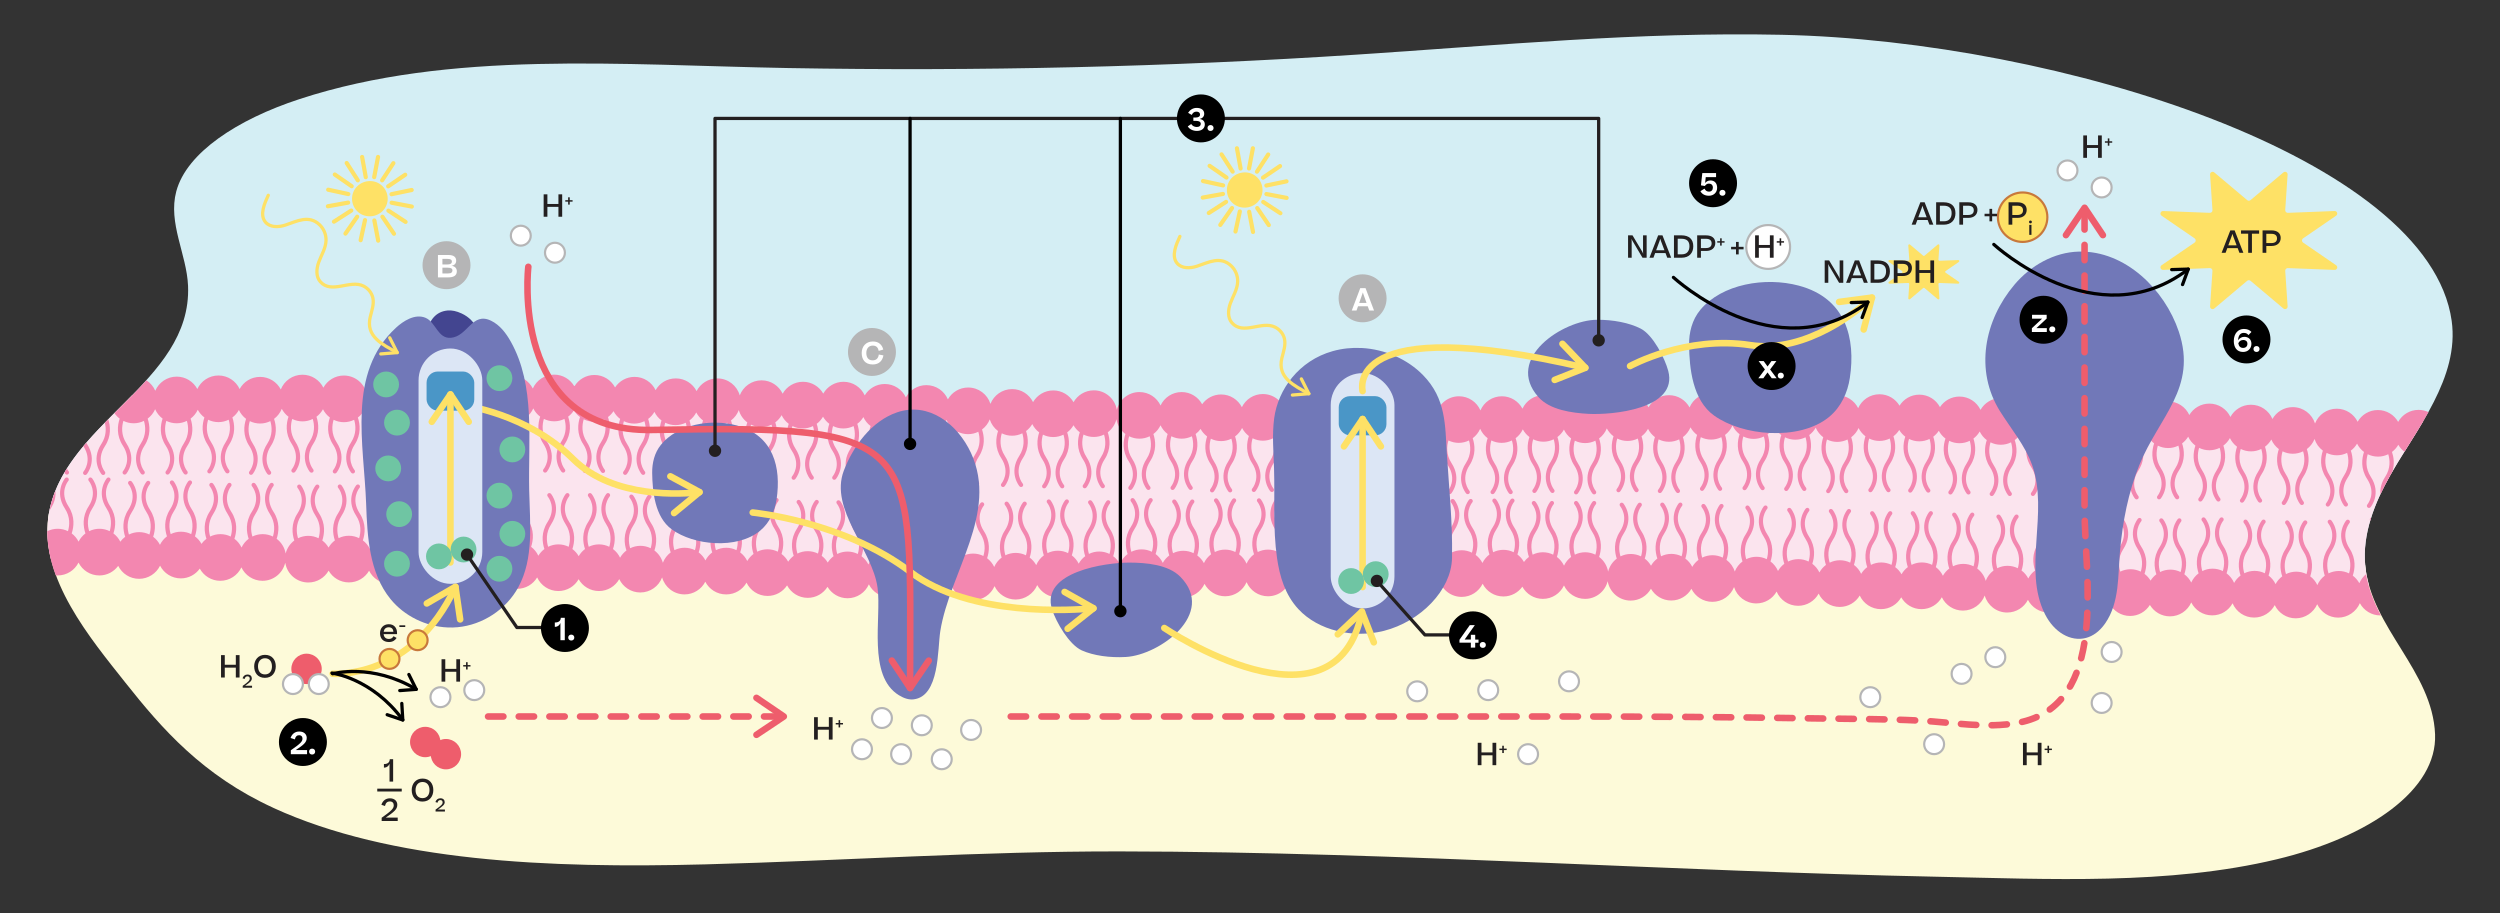 <?xml version="1.0" encoding="UTF-8"?><svg id="Layer_1" xmlns="http://www.w3.org/2000/svg" viewBox="0 0 1141.59 417"><rect x="0" y="0" width="1141.59" height="417" fill="#333333" stroke="none"/><defs><style>.cls-1{stroke:#b5b5b6;}.cls-1,.cls-2{stroke-miterlimit:10;}.cls-1,.cls-3{fill:#fff;}.cls-2{stroke:#c8783b;}.cls-2,.cls-4{fill:#fee166;}.cls-5{stroke-dasharray:0 0 7 7;}.cls-5,.cls-6,.cls-7,.cls-8,.cls-9,.cls-10{fill:none;stroke-linecap:round;stroke-linejoin:round;}.cls-5,.cls-9,.cls-10{stroke-width:3px;}.cls-5,.cls-10{stroke:#ee5d6c;}.cls-11,.cls-12,.cls-13,.cls-14,.cls-15,.cls-16,.cls-17,.cls-18,.cls-19,.cls-20,.cls-21,.cls-4,.cls-3,.cls-22,.cls-23{stroke-width:0px;}.cls-6{stroke:#000;}.cls-6,.cls-7,.cls-8{stroke-width:1.5px;}.cls-7{stroke:#231f20;}.cls-12{fill:#4a96c7;}.cls-13{fill:#6fc5a3;}.cls-14{fill:#7178b8;}.cls-15{fill:#434590;}.cls-16{fill:#231f20;}.cls-17{fill:#dce6f5;}.cls-18{fill:#d4eef4;}.cls-19{fill:#b5b5b6;}.cls-20{fill:#fdfad9;}.cls-21{fill:#f387b0;}.cls-22{fill:#fbe4ee;}.cls-23{fill:#ee5d6c;}.cls-8,.cls-9{stroke:#fee166;}</style></defs><path class="cls-18" d="m813.56,15.89c-64.94-1.42-129.47,4.83-193.98,9.05-86.11,5.64-173.06,7.68-259.78,6.13-75.9-1.36-154.41-8.28-223.01,14.17-28.52,9.33-51.59,24.52-56.29,42.12-3.88,14.53,4.78,28.74,5.37,43.21,1.82,44.61-58.22,62.91-63.86,105.9-.05.41-.08.82-.12,1.22l8.45-.06s232.26-56.73,582.75-8.21c220.16,30.48,379.32,33.42,467.27,31.39-.12-.82-.23-1.65-.31-2.48-1.42-14.46,4.27-28.7,11.42-41.34,11.94-21.1,31.69-44.52,28.05-70.52-10.42-74.27-178.94-127.8-305.95-130.58Z"/><path class="cls-20" d="m124.89,368.94c53.57,24.5,125.25,27.66,197.18,25.76,63.18-1.67,125.76-6,189.3-5.92,64.67.08,129.23,2.52,193.67,5.17,59.39,2.44,118.77,5.12,178.3,6.37,52.65,1.11,107.08,3.87,156.27-7.93,42.6-10.21,73.35-31.86,72.33-57.08-1.17-28.96-29.08-48.5-31.89-76.99-.01-.12-.01-.24-.03-.37-88.01,2.01-247.06-.96-466.93-31.4-350.5-48.52-582.75,8.21-582.75,8.21l-8.04-.18c-.11.62-.2,1.24-.28,1.87-3.64,27.77,19.16,54.99,35.26,75.3,16.59,20.93,35.19,42.34,67.61,57.17Z"/><path class="cls-22" d="m1106.5,192.35L60.22,180.61c-16.41,16.77-35.17,32.74-38.2,55.86-.83,6.31-.28,12.59,1.24,18.78l1058.49,11.87c-.8-2.84-1.39-5.76-1.69-8.78-1.42-14.46,4.27-28.7,11.42-41.34,4.46-7.89,10.01-16.1,15.03-24.64Z"/><path class="cls-21" d="m38.15,215.32c-.35.4-.3,1.01.1,1.36.18.16.41.23.63.23.27,0,.54-.11.73-.34.05-.06,5.14-6.15.08-13.91-.1-.16-.19-.31-.29-.47-.44.51-.88,1.03-1.32,1.55,4.23,6.51.23,11.38.06,11.58Z"/><path class="cls-21" d="m262.19,176.28c-1.86-3.11-5.25-5.21-9.15-5.21-4.35,0-8.09,2.61-9.74,6.35-1.75-3.5-5.35-5.9-9.53-5.9-5.89,0-10.66,4.77-10.66,10.66,0,3.49,1.68,6.57,4.27,8.52-.99,2.97-1.63,7.64,1.46,12.37,4.25,6.52.25,11.4.08,11.6-.35.4-.3,1.01.1,1.36.18.16.41.23.63.23.27,0,.54-.11.73-.34.05-.06,5.14-6.15.08-13.91-2.52-3.86-2.15-7.7-1.38-10.28,1.42.7,3,1.1,4.69,1.1s3.27-.4,4.69-1.1c.77,2.58,1.14,6.41-1.38,10.28-5.06,7.76.02,13.85.08,13.91.19.22.46.34.73.34.22,0,.44-.08.63-.23.41-.34.45-.95.11-1.36-.17-.2-4.18-5.08.07-11.6,3.08-4.73,2.45-9.4,1.46-12.37,1.45-1.09,2.62-2.53,3.36-4.21.74,1.49,1.82,2.78,3.14,3.77-.99,2.97-1.63,7.64,1.46,12.37,4.25,6.52.25,11.4.08,11.6-.35.4-.3,1.01.1,1.36.18.16.41.23.63.23.27,0,.54-.11.73-.34.05-.06,5.14-6.15.08-13.91-2.52-3.86-2.15-7.7-1.38-10.28,1.42.7,3,1.1,4.69,1.1s3.27-.4,4.69-1.1c.77,2.58,1.14,6.41-1.38,10.28-5.06,7.76.02,13.85.08,13.91.19.22.46.34.73.34.22,0,.44-.08.63-.23.41-.34.45-.95.11-1.36-.17-.2-4.18-5.08.07-11.6,3.08-4.73,2.45-9.4,1.46-12.37,1.05-.79,1.95-1.77,2.65-2.89.71,1.2,1.65,2.24,2.76,3.07-.99,2.97-1.63,7.64,1.46,12.37,4.25,6.52.25,11.4.08,11.6-.35.4-.3,1.01.1,1.36.18.16.41.23.63.23.27,0,.54-.11.73-.34.05-.06,5.14-6.15.08-13.91-2.52-3.86-2.15-7.7-1.38-10.28,1.42.7,3,1.1,4.69,1.1s3.27-.4,4.69-1.1c.77,2.58,1.14,6.41-1.38,10.28-5.06,7.76.02,13.85.08,13.91.19.22.46.34.73.34.22,0,.44-.08.63-.23.41-.34.45-.95.11-1.36-.17-.2-4.18-5.08.07-11.6,3.08-4.73,2.45-9.4,1.46-12.37.99-.74,1.85-1.65,2.53-2.69.74,1.4,1.78,2.61,3.04,3.55-.99,2.97-1.63,7.64,1.46,12.37,4.25,6.52.25,11.4.08,11.6-.35.4-.3,1.01.1,1.36.18.16.41.23.63.23.27,0,.54-.11.73-.34.05-.06,5.14-6.15.08-13.91-2.52-3.86-2.15-7.7-1.38-10.28,1.42.7,3,1.1,4.69,1.1s3.27-.4,4.69-1.1c.77,2.58,1.14,6.41-1.38,10.28-5.06,7.76.02,13.85.08,13.91.19.22.46.34.73.34.22,0,.44-.08.63-.23.4-.34.45-.95.11-1.36-.17-.2-4.18-5.08.07-11.6,3.08-4.73,2.45-9.4,1.46-12.37,1.16-.87,2.14-1.97,2.86-3.23.75,1.56,1.86,2.91,3.23,3.93-.99,2.97-1.63,7.64,1.46,12.37,4.25,6.52.25,11.4.08,11.6-.35.4-.3,1.01.1,1.36.18.16.41.23.63.23.27,0,.54-.11.73-.34.05-.06,5.14-6.15.08-13.91-2.52-3.86-2.15-7.7-1.38-10.28,1.42.7,3,1.1,4.69,1.1s3.27-.4,4.69-1.1c.77,2.58,1.14,6.41-1.38,10.28-5.06,7.76.02,13.85.08,13.91.19.22.46.34.73.34.22,0,.44-.08.63-.23.41-.34.45-.95.11-1.36-.17-.2-4.18-5.08.07-11.6,3.08-4.73,2.45-9.4,1.46-12.37,1.29-.97,2.35-2.21,3.09-3.66.74,1.44,1.8,2.69,3.09,3.66-.99,2.97-1.63,7.64,1.46,12.37,4.25,6.52.25,11.4.08,11.6-.35.4-.3,1.01.1,1.36.18.16.41.23.63.23.27,0,.54-.11.73-.34.05-.06,5.14-6.15.08-13.91-2.52-3.86-2.15-7.7-1.38-10.28,1.42.7,3,1.1,4.69,1.1s3.27-.4,4.69-1.1c.77,2.58,1.14,6.41-1.38,10.28-5.06,7.76.02,13.85.08,13.91.19.22.46.34.73.34.22,0,.44-.08.63-.23.41-.34.45-.95.11-1.36-.17-.2-4.18-5.08.07-11.6,3.08-4.73,2.45-9.4,1.46-12.37,1.6-1.2,2.85-2.84,3.57-4.74.64,2.28,2.02,4.24,3.87,5.62-.99,2.97-1.63,7.64,1.46,12.37,4.25,6.52.25,11.4.08,11.6-.35.4-.3,1.01.1,1.36.18.16.41.23.63.23.27,0,.54-.11.73-.34.05-.06,5.14-6.15.08-13.91-2.52-3.86-2.15-7.7-1.38-10.28,1.42.7,3,1.1,4.69,1.1s3.27-.4,4.69-1.1c.77,2.58,1.14,6.41-1.38,10.28-5.06,7.76.02,13.85.08,13.91.19.22.46.34.73.34.22,0,.44-.08.63-.23.41-.34.45-.95.11-1.36-.17-.2-4.18-5.08.07-11.6,3.08-4.73,2.45-9.4,1.46-12.37,1.18-.89,2.18-2.01,2.9-3.3.75,1.57,1.86,2.93,3.24,3.96-.99,2.97-1.63,7.64,1.46,12.37,4.25,6.52.25,11.4.08,11.6-.35.4-.3,1.01.1,1.36.18.16.4.23.63.23.27,0,.54-.11.73-.34.05-.06,5.14-6.15.08-13.91-2.52-3.86-2.15-7.7-1.38-10.28,1.42.7,3,1.1,4.69,1.1s3.27-.4,4.69-1.1c.77,2.58,1.14,6.41-1.38,10.28-5.06,7.76.02,13.85.08,13.91.19.22.46.34.73.34.22,0,.44-.08.63-.23.41-.34.45-.95.11-1.36-.17-.2-4.18-5.08.07-11.6,3.08-4.73,2.45-9.4,1.46-12.37,1.17-.88,2.15-1.99,2.88-3.27.73,1.28,1.71,2.39,2.88,3.26-.99,2.97-1.63,7.64,1.46,12.37,4.25,6.52.25,11.4.08,11.6-.35.4-.3,1.01.1,1.36.18.16.41.23.63.23.27,0,.54-.11.73-.34.05-.06,5.14-6.15.08-13.91-2.52-3.86-2.15-7.7-1.38-10.28,1.42.7,3,1.1,4.69,1.1s3.27-.4,4.69-1.1c.77,2.58,1.14,6.41-1.38,10.28-5.06,7.76.02,13.85.08,13.91.19.22.46.34.73.34.22,0,.44-.08.63-.23.4-.34.45-.95.11-1.36-.17-.2-4.18-5.08.07-11.6,3.08-4.73,2.45-9.4,1.46-12.37,1.11-.83,2.05-1.88,2.77-3.07.75,1.62,1.88,3.02,3.3,4.08-.99,2.97-1.63,7.64,1.46,12.37,4.25,6.52.25,11.4.08,11.6-.35.4-.3,1.01.1,1.36.18.16.4.23.63.23.27,0,.54-.11.73-.34.05-.06,5.14-6.15.08-13.91-2.52-3.86-2.15-7.7-1.38-10.28,1.42.7,3,1.1,4.69,1.1s3.27-.4,4.69-1.1c.77,2.58,1.14,6.41-1.38,10.28-5.06,7.76.02,13.85.08,13.91.19.22.46.34.73.34.22,0,.44-.08.63-.23.41-.34.45-.95.11-1.36-.17-.2-4.18-5.08.07-11.6,3.08-4.73,2.45-9.4,1.46-12.37,1.22-.92,2.25-2.08,2.99-3.44.75,1.57,1.86,2.92,3.24,3.95-.99,2.97-1.63,7.64,1.46,12.37,4.25,6.52.25,11.4.08,11.6-.35.4-.3,1.01.1,1.36.18.16.41.23.63.23.27,0,.54-.11.73-.34.05-.06,5.14-6.15.08-13.91-2.52-3.86-2.15-7.7-1.38-10.28,1.42.7,3,1.1,4.69,1.1s3.27-.4,4.69-1.1c.77,2.58,1.14,6.41-1.38,10.28-5.06,7.76.02,13.85.08,13.91.19.22.46.34.73.34.22,0,.44-.08.63-.23.41-.34.45-.95.11-1.36-.17-.2-4.18-5.08.07-11.6,3.08-4.73,2.45-9.4,1.46-12.37,1.17-.88,2.16-1.99,2.89-3.28.74,1.74,1.94,3.24,3.43,4.36-.99,2.97-1.63,7.64,1.46,12.37,4.25,6.52.25,11.4.08,11.6-.35.41-.3,1.01.1,1.36.18.16.41.23.63.23.27,0,.54-.11.73-.34.05-.06,5.14-6.15.08-13.91-2.52-3.86-2.15-7.7-1.38-10.28,1.42.7,3,1.1,4.69,1.1s3.27-.4,4.69-1.1c.77,2.58,1.14,6.41-1.38,10.28-5.06,7.76.02,13.85.08,13.91.19.22.46.34.73.34.22,0,.44-.08.63-.23.4-.34.45-.95.11-1.36-.17-.2-4.18-5.08.07-11.6,3.08-4.73,2.45-9.4,1.46-12.37,1.57-1.18,2.8-2.77,3.53-4.62.67,2.16,2.02,4.01,3.79,5.33-.99,2.97-1.63,7.64,1.46,12.37,4.25,6.52.25,11.4.08,11.6-.35.41-.3,1.01.1,1.36.18.16.41.23.63.23.27,0,.54-.11.73-.34.05-.06,5.14-6.15.08-13.91-2.52-3.86-2.15-7.7-1.38-10.28,1.42.7,3,1.1,4.69,1.1s3.27-.4,4.69-1.1c.77,2.58,1.14,6.41-1.38,10.28-5.06,7.76.02,13.85.08,13.91.19.22.46.34.73.34.22,0,.44-.08.63-.23.41-.34.45-.95.11-1.36-.17-.2-4.18-5.08.07-11.6,3.08-4.73,2.45-9.4,1.46-12.37,1.15-.86,2.12-1.95,2.84-3.2.74,1.51,1.83,2.81,3.17,3.81-.99,2.97-1.63,7.64,1.46,12.37,4.25,6.52.25,11.4.08,11.6-.35.4-.3,1.01.1,1.36.18.16.4.23.63.23.27,0,.54-.11.73-.34.05-.06,5.14-6.15.08-13.91-2.52-3.86-2.15-7.7-1.38-10.28,1.42.7,3,1.1,4.69,1.1s3.27-.4,4.69-1.1c.77,2.58,1.14,6.41-1.38,10.28-5.06,7.76.02,13.85.08,13.91.19.22.46.34.73.34.22,0,.44-.08.63-.23.4-.34.45-.95.11-1.36-.17-.2-4.18-5.08.07-11.6,3.08-4.73,2.45-9.4,1.46-12.37,1.17-.88,2.16-1.99,2.89-3.27.73,1.27,1.7,2.36,2.86,3.23-.99,2.97-1.63,7.64,1.46,12.37,4.25,6.52.25,11.4.08,11.6-.35.4-.3,1.01.1,1.36.18.16.4.23.63.23.27,0,.54-.11.73-.34.05-.06,5.14-6.15.08-13.91-2.52-3.86-2.15-7.7-1.38-10.28,1.42.7,3,1.1,4.69,1.1s3.27-.4,4.69-1.1c.77,2.58,1.14,6.41-1.38,10.28-5.06,7.76.02,13.85.08,13.91.19.22.46.34.73.34.22,0,.44-.08.63-.23.41-.34.45-.95.11-1.36-.17-.2-4.18-5.08.07-11.6,3.08-4.73,2.45-9.4,1.46-12.37,1.93-1.45,3.35-3.54,3.95-5.95.47,2.74,1.98,5.13,4.11,6.73-.99,2.97-1.63,7.64,1.46,12.37,4.25,6.52.25,11.4.08,11.6-.35.4-.3,1.01.1,1.36.18.16.41.23.63.23.27,0,.54-.11.73-.34.05-.06,5.14-6.15.08-13.91-2.52-3.86-2.15-7.7-1.38-10.28,1.42.7,3,1.1,4.69,1.1s3.27-.4,4.69-1.1c.77,2.58,1.14,6.41-1.38,10.28-5.06,7.76.02,13.85.08,13.91.19.22.46.34.73.34.22,0,.44-.08.63-.23.4-.34.45-.95.11-1.36-.17-.2-4.18-5.08.07-11.6,3.08-4.73,2.45-9.4,1.46-12.37,1.39-1.04,2.51-2.41,3.25-3.99.75,1.58,1.87,2.95,3.25,3.99-.99,2.97-1.63,7.64,1.46,12.37,4.25,6.52.25,11.4.08,11.6-.35.4-.3,1.01.1,1.36.18.16.4.23.63.23.27,0,.54-.11.73-.34.05-.06,5.14-6.15.08-13.91-2.52-3.86-2.15-7.7-1.38-10.28,1.42.7,3,1.1,4.69,1.1s3.27-.4,4.69-1.1c.77,2.58,1.14,6.41-1.38,10.28-5.06,7.76.02,13.85.08,13.91.19.22.46.34.73.34.22,0,.44-.08.63-.23.41-.34.45-.95.11-1.36-.17-.2-4.18-5.08.07-11.6,3.08-4.73,2.45-9.4,1.46-12.37.87-.65,1.64-1.43,2.27-2.32.73,1.35,1.76,2.51,2.98,3.43-.99,2.97-1.63,7.64,1.46,12.37,4.25,6.52.25,11.4.08,11.6-.35.4-.3,1.01.1,1.36.18.16.41.23.63.23.27,0,.54-.11.73-.34.05-.06,5.14-6.15.08-13.91-2.52-3.86-2.15-7.7-1.38-10.28,1.42.7,3,1.1,4.69,1.1s3.27-.4,4.69-1.1c.77,2.58,1.14,6.41-1.38,10.28-5.06,7.76.02,13.85.08,13.91.19.22.46.34.73.34.22,0,.44-.08.62-.23.41-.34.45-.95.11-1.36-.17-.2-4.18-5.08.07-11.6,3.08-4.73,2.45-9.4,1.46-12.37,1.35-1.01,2.45-2.34,3.2-3.87.74,1.45,1.81,2.7,3.1,3.68-.99,2.97-1.63,7.64,1.46,12.37,4.25,6.52.25,11.4.08,11.6-.35.4-.3,1.01.1,1.36.18.16.4.23.63.23.27,0,.54-.11.73-.34.05-.06,5.14-6.15.08-13.91-2.52-3.86-2.15-7.7-1.38-10.28,1.42.7,3,1.1,4.69,1.1s3.27-.4,4.69-1.1c.77,2.58,1.14,6.41-1.38,10.28-5.06,7.76.02,13.85.08,13.91.19.22.46.34.73.34.22,0,.44-.08.62-.23.41-.34.45-.95.11-1.36-.17-.2-4.18-5.08.07-11.6,3.08-4.73,2.45-9.4,1.46-12.37,2.59-1.94,4.27-5.03,4.27-8.52,0-5.89-4.77-10.66-10.66-10.66-4.22,0-7.85,2.46-9.58,6.01-1.77-3.45-5.34-5.81-9.48-5.81-3.57,0-6.72,1.76-8.66,4.46-1.81-3.31-5.32-5.56-9.36-5.56-4.26,0-7.93,2.51-9.63,6.13-1.7-3.62-5.37-6.13-9.64-6.13-5,0-9.18,3.45-10.33,8.09-.85-5.03-5.22-8.87-10.5-8.87-3.98,0-7.44,2.18-9.27,5.41-1.84-3.21-5.29-5.37-9.25-5.37s-7.39,2.15-9.23,5.34c-1.74-3.52-5.36-5.95-9.55-5.95-4.51,0-8.35,2.8-9.91,6.75-1.35-4.33-5.4-7.47-10.17-7.47-3.98,0-7.44,2.18-9.27,5.41-1.62-3.82-5.4-6.5-9.82-6.5-4.04,0-7.56,2.25-9.37,5.57-1.71-3.6-5.37-6.09-9.62-6.09-3.89,0-7.29,2.09-9.15,5.21-1.68-3.67-5.38-6.22-9.68-6.22-3.97,0-7.43,2.18-9.26,5.4-1.83-3.22-5.29-5.4-9.26-5.4s-7.46,2.19-9.29,5.44c-1.71-3.6-5.37-6.1-9.62-6.1-4.55,0-8.43,2.86-9.96,6.88-1.26-4.48-5.37-7.76-10.25-7.76-4.13,0-7.71,2.36-9.47,5.79-1.77-3.44-5.34-5.79-9.47-5.79s-7.41,2.16-9.24,5.37c-1.72-3.59-5.37-6.07-9.61-6.07-3.73,0-7.01,1.92-8.91,4.82-1.79-3.38-5.33-5.69-9.42-5.69-3.82,0-7.15,2.01-9.04,5.03Z"/><path class="cls-21" d="m52.24,188.63c.66.97,1.47,1.83,2.41,2.53-.99,2.97-1.63,7.64,1.46,12.37,4.25,6.52.25,11.4.08,11.6-.35.4-.3,1.01.1,1.36.18.16.41.23.63.23.27,0,.54-.11.73-.34.05-.06,5.14-6.15.08-13.91-2.52-3.86-2.15-7.7-1.38-10.28,1.42.7,3,1.1,4.69,1.1s3.27-.4,4.69-1.1c.77,2.58,1.14,6.41-1.38,10.28-5.06,7.76.02,13.85.08,13.91.19.22.46.34.73.34.22,0,.44-.08.63-.23.41-.34.45-.95.11-1.36-.17-.2-4.18-5.08.07-11.6,3.08-4.73,2.45-9.4,1.46-12.37,1.48-1.11,2.67-2.59,3.41-4.31.74,1.72,1.93,3.2,3.41,4.31-.99,2.97-1.63,7.64,1.46,12.37,4.25,6.52.25,11.4.08,11.6-.35.4-.3,1.01.1,1.36.18.16.41.23.63.23.27,0,.54-.11.73-.34.05-.06,5.14-6.15.08-13.91-2.52-3.86-2.15-7.7-1.38-10.28,1.42.7,3,1.1,4.69,1.1s3.27-.4,4.69-1.1c.77,2.58,1.14,6.41-1.38,10.28-5.06,7.76.02,13.85.08,13.91.19.22.46.34.73.34.22,0,.44-.08.63-.23.41-.34.45-.95.11-1.36-.17-.2-4.18-5.08.07-11.6,3.08-4.73,2.45-9.4,1.46-12.37,1.4-1.05,2.54-2.44,3.28-4.05.74,1.39,1.78,2.58,3.03,3.52-.99,2.97-1.63,7.64,1.46,12.37,4.25,6.52.25,11.4.08,11.6-.35.4-.3,1.01.1,1.36.18.16.41.23.63.23.27,0,.54-.11.73-.34.05-.06,5.14-6.15.08-13.91-2.52-3.86-2.15-7.7-1.38-10.28,1.42.7,3,1.1,4.69,1.1s3.27-.4,4.69-1.1c.77,2.58,1.14,6.41-1.38,10.28-5.06,7.76.02,13.85.08,13.91.19.22.46.34.73.34.22,0,.44-.08.63-.23.41-.34.45-.95.11-1.36-.17-.2-4.18-5.08.07-11.6,3.08-4.73,2.45-9.4,1.46-12.37,1.22-.91,2.24-2.07,2.97-3.41.75,1.61,1.88,3,3.28,4.05-.99,2.97-1.63,7.64,1.46,12.37,4.25,6.52.25,11.4.08,11.6-.35.4-.3,1.01.1,1.36.18.16.41.23.63.23.27,0,.54-.11.73-.34.05-.06,5.14-6.15.08-13.91-2.52-3.86-2.15-7.7-1.38-10.28,1.42.7,3,1.1,4.69,1.1s3.27-.4,4.69-1.1c.77,2.58,1.14,6.41-1.38,10.28-5.06,7.76.02,13.85.08,13.91.19.22.46.34.73.34.22,0,.44-.08.63-.23.4-.34.45-.95.11-1.36-.17-.2-4.18-5.08.07-11.6,3.08-4.73,2.45-9.4,1.46-12.37,1.56-1.17,2.79-2.75,3.52-4.59.74,1.42,1.79,2.65,3.07,3.61-.99,2.97-1.63,7.64,1.46,12.37,4.25,6.52.25,11.4.08,11.6-.35.4-.3,1.01.1,1.36.18.16.4.23.63.23.27,0,.54-.11.73-.34.05-.06,5.14-6.15.08-13.91-2.52-3.86-2.15-7.7-1.38-10.28,1.42.7,3,1.1,4.69,1.1s3.27-.4,4.69-1.1c.77,2.58,1.14,6.41-1.38,10.28-5.06,7.76.02,13.85.08,13.91.19.22.46.34.73.34.22,0,.44-.08.63-.23.41-.34.45-.95.11-1.36-.17-.2-4.18-5.08.07-11.6,3.08-4.73,2.45-9.4,1.46-12.37,1.22-.91,2.24-2.07,2.97-3.42.74,1.5,1.83,2.79,3.15,3.79-.99,2.97-1.63,7.64,1.46,12.37,4.25,6.52.25,11.4.08,11.6-.35.4-.3,1.01.1,1.36.18.16.41.23.63.23.27,0,.54-.11.73-.34.05-.06,5.14-6.15.08-13.91-2.52-3.86-2.15-7.7-1.38-10.28,1.42.7,3,1.1,4.69,1.1s3.27-.4,4.69-1.1c.77,2.58,1.14,6.41-1.38,10.28-5.06,7.76.02,13.85.08,13.91.19.22.46.34.73.34.22,0,.44-.08.63-.23.41-.34.45-.95.11-1.36-.17-.2-4.18-5.08.07-11.6,3.08-4.73,2.45-9.4,1.46-12.37,2.59-1.94,4.27-5.03,4.27-8.52,0-5.89-4.77-10.66-10.66-10.66-4.04,0-7.55,2.24-9.36,5.55-1.74-3.51-5.35-5.92-9.54-5.92-4.5,0-8.34,2.79-9.9,6.73-1.78-3.41-5.34-5.74-9.45-5.74s-7.54,2.24-9.35,5.55c-1.69-3.65-5.38-6.19-9.66-6.19s-7.97,2.54-9.66,6.18c-1.79-3.36-5.33-5.66-9.41-5.66-4.39,0-8.16,2.66-9.79,6.45-.85-1.96-2.27-3.62-4.05-4.76-4.58,5.08-9.58,10-14.54,14.96Z"/><path class="cls-21" d="m46.31,202.66c-5.06,7.76.02,13.85.08,13.91.19.22.46.34.73.34.22,0,.44-.08.63-.23.4-.34.45-.95.11-1.36-.17-.2-4.18-5.08.07-11.6,3.04-4.66,2.46-9.27,1.5-12.25-.52.53-1.04,1.05-1.55,1.58.63,2.55.75,6.06-1.56,9.61Z"/><path class="cls-21" d="m1080.59,262.07c-1.4,1.12-2.53,2.57-3.23,4.25-.74-1.36-1.77-2.53-3-3.46.99-2.97,1.63-7.64-1.46-12.37-4.25-6.52-.25-11.4-.08-11.6.35-.4.3-1.01-.1-1.36-.18-.16-.4-.23-.63-.23-.27,0-.54.11-.73.34-.05.06-5.14,6.15-.08,13.91,2.52,3.86,2.15,7.7,1.38,10.28-1.42-.7-3-1.1-4.69-1.1s-3.27.4-4.69,1.1c-.77-2.58-1.14-6.41,1.38-10.28,5.06-7.76-.02-13.85-.08-13.91-.19-.22-.46-.34-.73-.34-.22,0-.44.08-.63.23-.41.34-.45.95-.11,1.36.17.2,4.18,5.08-.07,11.6-3.08,4.73-2.45,9.4-1.46,12.37-1.48,1.11-2.66,2.58-3.4,4.3-.75-1.58-1.87-2.95-3.25-3.99.99-2.97,1.63-7.64-1.46-12.37-4.25-6.52-.25-11.4-.08-11.6.35-.4.3-1.01-.1-1.36-.18-.16-.4-.23-.63-.23-.27,0-.54.11-.73.34-.05.06-5.14,6.15-.08,13.91,2.52,3.86,2.15,7.7,1.38,10.28-1.42-.7-3-1.1-4.69-1.1s-3.27.4-4.69,1.1c-.77-2.58-1.14-6.41,1.38-10.28,5.06-7.76-.02-13.85-.08-13.91-.19-.22-.46-.34-.73-.34-.22,0-.44.08-.63.23-.4.34-.45.95-.11,1.36.17.2,4.18,5.08-.07,11.6-3.08,4.73-2.45,9.4-1.46,12.37-1.26.94-2.3,2.15-3.04,3.55-.75-1.55-1.85-2.89-3.21-3.91.99-2.97,1.63-7.64-1.46-12.37-4.25-6.52-.25-11.4-.08-11.6.35-.41.3-1.01-.1-1.36-.18-.16-.41-.23-.63-.23-.27,0-.54.11-.73.34-.05.06-5.14,6.15-.08,13.91,2.52,3.86,2.15,7.7,1.38,10.28-1.42-.7-3-1.1-4.69-1.1s-3.27.4-4.69,1.1c-.77-2.58-1.14-6.41,1.38-10.28,5.06-7.76-.02-13.85-.08-13.91-.19-.22-.46-.34-.73-.34-.22,0-.44.08-.63.23-.4.34-.45.95-.11,1.36.17.2,4.18,5.08-.07,11.6-3.08,4.73-2.45,9.4-1.46,12.37-1.21.91-2.22,2.05-2.95,3.38-.74-1.75-1.94-3.26-3.44-4.39.99-2.97,1.63-7.64-1.46-12.37-4.25-6.52-.25-11.4-.08-11.6.35-.4.3-1.01-.1-1.36-.18-.16-.4-.23-.63-.23-.27,0-.54.11-.73.34-.05.06-5.14,6.15-.08,13.91,2.52,3.86,2.15,7.7,1.38,10.28-1.42-.7-3-1.1-4.69-1.1s-3.27.4-4.69,1.1c-.77-2.58-1.14-6.41,1.38-10.28,5.06-7.76-.02-13.85-.08-13.91-.19-.22-.46-.34-.73-.34-.22,0-.44.08-.62.23-.41.34-.45.95-.11,1.36.17.2,4.18,5.08-.07,11.6-3.08,4.73-2.45,9.4-1.46,12.37-1.45,1.09-2.62,2.53-3.36,4.21-.74-1.49-1.82-2.77-3.15-3.77.99-2.97,1.63-7.64-1.46-12.37-4.25-6.52-.25-11.4-.08-11.6.35-.4.3-1.01-.1-1.36-.18-.16-.4-.23-.63-.23-.27,0-.54.11-.73.34-.05.06-5.14,6.15-.08,13.91,2.52,3.86,2.15,7.7,1.38,10.28-1.42-.7-3-1.1-4.69-1.1s-3.27.4-4.69,1.1c-.77-2.58-1.14-6.41,1.38-10.28,5.06-7.76-.02-13.85-.08-13.91-.19-.22-.46-.34-.73-.34-.22,0-.44.08-.63.23-.41.34-.45.95-.11,1.36.17.2,4.18,5.08-.07,11.6-3.08,4.73-2.45,9.4-1.46,12.37-1.05.79-1.95,1.77-2.65,2.89-.71-1.2-1.65-2.24-2.76-3.07.99-2.97,1.63-7.64-1.46-12.37-4.25-6.52-.25-11.4-.08-11.6.35-.4.3-1.01-.1-1.36-.18-.16-.4-.23-.63-.23-.27,0-.54.11-.73.34-.05.06-5.14,6.15-.08,13.91,2.52,3.86,2.15,7.7,1.38,10.28-1.42-.7-3-1.1-4.69-1.1s-3.27.4-4.69,1.1c-.77-2.58-1.14-6.41,1.38-10.28,5.06-7.76-.02-13.85-.08-13.91-.19-.22-.46-.34-.73-.34-.22,0-.44.08-.63.23-.4.34-.45.95-.11,1.36.17.2,4.18,5.08-.07,11.6-3.08,4.73-2.45,9.4-1.46,12.37-.99.74-1.85,1.65-2.53,2.69-.74-1.4-1.78-2.61-3.04-3.55.99-2.97,1.63-7.64-1.46-12.37-4.25-6.52-.25-11.4-.08-11.6.35-.4.3-1.01-.1-1.36-.18-.16-.41-.23-.63-.23-.27,0-.54.11-.73.34-.05.06-5.14,6.15-.08,13.91,2.52,3.86,2.15,7.7,1.38,10.28-1.42-.7-3-1.1-4.69-1.1s-3.27.4-4.69,1.1c-.77-2.58-1.14-6.41,1.38-10.28,5.06-7.76-.02-13.85-.08-13.91-.19-.22-.46-.34-.73-.34-.22,0-.44.08-.63.23-.4.34-.45.95-.11,1.36.17.2,4.18,5.08-.07,11.6-3.08,4.73-2.45,9.4-1.46,12.37-1.16.87-2.14,1.97-2.86,3.23-.75-1.56-1.86-2.91-3.23-3.93.99-2.97,1.63-7.64-1.46-12.37-4.25-6.52-.25-11.4-.08-11.6.35-.4.3-1.01-.1-1.36-.18-.16-.41-.23-.63-.23-.27,0-.54.11-.73.34-.05.06-5.14,6.15-.08,13.91,2.52,3.86,2.15,7.7,1.38,10.28-1.42-.7-3-1.1-4.69-1.1s-3.27.4-4.69,1.1c-.77-2.58-1.14-6.41,1.38-10.28,5.06-7.76-.02-13.85-.08-13.91-.19-.22-.46-.34-.73-.34-.22,0-.44.08-.62.23-.41.34-.45.95-.11,1.36.17.2,4.18,5.08-.07,11.6-3.08,4.73-2.45,9.4-1.46,12.37-1.29.97-2.35,2.21-3.09,3.66-.74-1.44-1.8-2.69-3.09-3.66.99-2.97,1.63-7.64-1.46-12.37-4.25-6.52-.25-11.4-.08-11.6.35-.4.3-1.01-.1-1.36-.18-.16-.41-.23-.63-.23-.27,0-.54.11-.73.34-.05.06-5.14,6.15-.08,13.91,2.52,3.86,2.15,7.7,1.38,10.28-1.42-.7-3-1.1-4.69-1.1s-3.27.4-4.69,1.1c-.77-2.58-1.14-6.41,1.38-10.28,5.06-7.76-.02-13.85-.08-13.91-.19-.22-.46-.34-.73-.34-.22,0-.44.08-.63.23-.41.34-.45.95-.11,1.36.17.2,4.18,5.08-.07,11.6-3.08,4.73-2.45,9.4-1.46,12.37-1.6,1.2-2.85,2.84-3.57,4.74-.64-2.28-2.02-4.24-3.87-5.62.99-2.97,1.63-7.64-1.46-12.37-4.25-6.52-.25-11.4-.08-11.6.35-.4.3-1.01-.1-1.36-.18-.16-.4-.23-.63-.23-.27,0-.54.11-.73.34-.05.06-5.14,6.15-.08,13.91,2.52,3.86,2.15,7.7,1.38,10.28-1.42-.7-3-1.1-4.69-1.1s-3.27.4-4.69,1.1c-.77-2.58-1.14-6.41,1.38-10.28,5.06-7.76-.02-13.85-.08-13.91-.19-.22-.46-.34-.73-.34-.22,0-.44.08-.63.23-.41.34-.45.95-.11,1.36.17.2,4.18,5.08-.07,11.6-3.08,4.73-2.45,9.4-1.46,12.37-1.18.89-2.18,2.01-2.9,3.3-.75-1.57-1.86-2.93-3.24-3.96.99-2.97,1.63-7.64-1.46-12.37-4.25-6.52-.25-11.4-.08-11.6.35-.4.3-1.01-.1-1.36-.18-.16-.4-.23-.63-.23-.27,0-.54.11-.73.34-.05.06-5.14,6.15-.08,13.91,2.52,3.86,2.15,7.7,1.38,10.28-1.42-.7-3-1.1-4.69-1.1s-3.27.4-4.69,1.1c-.77-2.58-1.14-6.41,1.38-10.28,5.06-7.76-.02-13.85-.08-13.91-.19-.22-.46-.34-.73-.34-.22,0-.44.08-.63.23-.4.34-.45.95-.11,1.36.17.2,4.18,5.08-.07,11.6-3.08,4.73-2.45,9.4-1.46,12.37-1.17.88-2.15,1.99-2.88,3.27-.73-1.28-1.71-2.39-2.88-3.26.99-2.97,1.63-7.64-1.46-12.37-4.25-6.52-.25-11.4-.08-11.6.35-.4.3-1.01-.1-1.36-.18-.16-.41-.23-.63-.23-.27,0-.54.11-.73.34-.05.06-5.14,6.15-.08,13.91,2.52,3.86,2.15,7.7,1.38,10.28-1.42-.7-3-1.1-4.69-1.1s-3.27.4-4.69,1.1c-.77-2.58-1.14-6.41,1.38-10.28,5.06-7.76-.02-13.85-.08-13.91-.19-.22-.46-.34-.73-.34-.22,0-.44.08-.63.23-.4.34-.45.95-.11,1.36.17.2,4.18,5.08-.07,11.6-3.08,4.73-2.45,9.4-1.46,12.37-1.11.83-2.05,1.88-2.77,3.07-.75-1.62-1.88-3.02-3.3-4.08.99-2.97,1.63-7.64-1.46-12.37-4.25-6.52-.25-11.4-.08-11.6.35-.4.3-1.01-.1-1.36-.18-.16-.4-.23-.63-.23-.27,0-.54.11-.73.34-.05.06-5.14,6.15-.08,13.91,2.52,3.86,2.15,7.7,1.38,10.28-1.42-.7-3-1.1-4.69-1.1s-3.27.4-4.69,1.1c-.77-2.58-1.14-6.41,1.38-10.28,5.06-7.76-.02-13.85-.08-13.91-.19-.22-.46-.34-.73-.34-.22,0-.44.08-.63.23-.41.34-.45.95-.11,1.36.17.2,4.18,5.08-.07,11.6-3.08,4.73-2.45,9.4-1.46,12.37-1.22.92-2.25,2.08-2.99,3.44-.75-1.57-1.86-2.92-3.24-3.95.99-2.97,1.63-7.64-1.46-12.37-4.25-6.52-.25-11.4-.08-11.6.35-.4.3-1.01-.1-1.36-.18-.16-.4-.23-.63-.23-.27,0-.54.11-.73.34-.05.06-5.14,6.15-.08,13.91,2.52,3.86,2.15,7.7,1.38,10.28-1.42-.7-3-1.1-4.69-1.1s-3.27.4-4.69,1.1c-.77-2.58-1.14-6.41,1.38-10.28,5.06-7.76-.02-13.85-.08-13.91-.19-.22-.46-.34-.73-.34-.22,0-.44.08-.63.23-.4.34-.45.95-.11,1.36.17.2,4.18,5.08-.07,11.6-3.08,4.73-2.45,9.4-1.46,12.37-1.17.88-2.16,1.99-2.89,3.28-.74-1.74-1.94-3.24-3.43-4.36.99-2.97,1.63-7.64-1.46-12.37-4.25-6.52-.25-11.4-.08-11.6.35-.41.3-1.01-.1-1.36-.18-.16-.41-.23-.63-.23-.27,0-.54.11-.73.34-.05.06-5.14,6.15-.08,13.91,2.52,3.86,2.15,7.7,1.38,10.28-1.42-.7-3-1.1-4.69-1.1s-3.27.4-4.69,1.1c-.77-2.58-1.14-6.41,1.38-10.28,5.06-7.76-.02-13.85-.08-13.91-.19-.22-.46-.34-.73-.34-.22,0-.44.08-.63.23-.4.34-.45.95-.11,1.36.17.2,4.18,5.08-.07,11.6-3.08,4.73-2.45,9.4-1.46,12.37-1.57,1.18-2.8,2.77-3.53,4.62-.67-2.16-2.02-4.01-3.79-5.33.99-2.97,1.63-7.64-1.46-12.37-4.25-6.52-.25-11.4-.08-11.6.35-.41.3-1.01-.1-1.36-.18-.16-.41-.23-.63-.23-.27,0-.54.11-.73.34-.05.06-5.14,6.15-.08,13.91,2.52,3.86,2.15,7.7,1.38,10.28-1.42-.7-3-1.1-4.69-1.1s-3.27.4-4.69,1.1c-.77-2.58-1.14-6.41,1.38-10.28,5.06-7.76-.02-13.85-.08-13.91-.19-.22-.46-.34-.73-.34-.22,0-.44.08-.63.23-.41.34-.45.95-.11,1.36.17.2,4.18,5.08-.07,11.6-3.08,4.73-2.45,9.4-1.46,12.37-1.15.86-2.12,1.95-2.84,3.2-.75-1.51-1.83-2.81-3.17-3.81.99-2.97,1.63-7.64-1.46-12.37-4.25-6.52-.25-11.4-.08-11.6.35-.4.3-1.01-.1-1.36-.18-.16-.4-.23-.63-.23-.27,0-.54.11-.73.34-.05.06-5.14,6.15-.08,13.91,2.52,3.86,2.15,7.7,1.38,10.28-1.42-.7-3-1.1-4.69-1.1s-3.27.4-4.69,1.1c-.77-2.58-1.14-6.41,1.38-10.28,5.06-7.76-.02-13.85-.08-13.91-.19-.22-.46-.34-.73-.34-.22,0-.44.08-.63.23-.4.34-.45.95-.11,1.36.17.2,4.18,5.08-.07,11.6-3.08,4.73-2.45,9.4-1.46,12.37-1.17.88-2.16,1.99-2.89,3.27-.73-1.27-1.7-2.36-2.86-3.23.99-2.97,1.63-7.64-1.46-12.37-4.25-6.52-.25-11.4-.08-11.6.35-.4.3-1.01-.1-1.36-.18-.16-.4-.23-.63-.23-.27,0-.54.11-.73.34-.05.06-5.14,6.15-.08,13.91,2.52,3.86,2.15,7.7,1.38,10.28-1.42-.7-3-1.1-4.69-1.1s-3.27.4-4.69,1.1c-.77-2.58-1.14-6.41,1.38-10.28,5.06-7.76-.02-13.85-.08-13.91-.19-.22-.46-.34-.73-.34-.22,0-.44.08-.63.23-.4.34-.45.95-.11,1.36.17.2,4.18,5.08-.07,11.6-3.08,4.73-2.45,9.4-1.46,12.37-1.93,1.45-3.35,3.54-3.95,5.95-.46-2.74-1.98-5.13-4.11-6.73.99-2.97,1.63-7.64-1.46-12.37-4.25-6.52-.25-11.4-.08-11.6.35-.4.3-1.01-.1-1.36-.18-.16-.41-.23-.63-.23-.27,0-.54.11-.73.34-.05.06-5.14,6.15-.08,13.91,2.52,3.86,2.15,7.7,1.38,10.28-1.42-.7-3-1.1-4.69-1.1s-3.27.4-4.69,1.1c-.77-2.58-1.14-6.41,1.38-10.28,5.06-7.76-.02-13.85-.08-13.91-.19-.22-.46-.34-.73-.34-.22,0-.44.08-.63.23-.4.34-.45.95-.11,1.36.17.2,4.18,5.08-.07,11.6-3.08,4.73-2.45,9.4-1.46,12.37-1.39,1.04-2.51,2.41-3.25,3.99-.75-1.58-1.87-2.95-3.25-3.99.99-2.97,1.63-7.64-1.46-12.37-4.25-6.52-.25-11.4-.08-11.6.35-.4.3-1.01-.1-1.36-.18-.16-.4-.23-.63-.23-.27,0-.54.11-.73.34-.05.06-5.14,6.15-.08,13.91,2.52,3.86,2.15,7.7,1.38,10.28-1.42-.7-3-1.1-4.69-1.1s-3.27.4-4.69,1.1c-.77-2.58-1.14-6.41,1.38-10.28,5.06-7.76-.02-13.85-.08-13.91-.19-.22-.46-.34-.73-.34-.22,0-.44.08-.63.23-.41.34-.45.95-.11,1.36.17.2,4.18,5.08-.07,11.6-3.08,4.73-2.45,9.4-1.46,12.37-.87.65-1.64,1.43-2.27,2.32-.73-1.35-1.76-2.51-2.98-3.43.99-2.97,1.63-7.64-1.46-12.37-4.25-6.52-.25-11.4-.08-11.6.35-.4.3-1.01-.1-1.36-.18-.16-.4-.23-.63-.23-.27,0-.54.11-.73.34-.05.06-5.14,6.15-.08,13.91,2.52,3.86,2.15,7.7,1.38,10.28-1.42-.7-3-1.1-4.69-1.1s-3.27.4-4.69,1.1c-.77-2.58-1.14-6.41,1.38-10.28,5.06-7.76-.02-13.85-.08-13.91-.19-.22-.46-.34-.73-.34-.22,0-.44.08-.62.23-.41.34-.45.95-.11,1.36.17.2,4.18,5.08-.07,11.6-3.08,4.73-2.45,9.4-1.46,12.37-1.35,1.01-2.45,2.34-3.2,3.87-.74-1.45-1.81-2.7-3.1-3.68.99-2.97,1.63-7.64-1.46-12.37-4.25-6.52-.25-11.4-.08-11.6.35-.4.3-1.01-.1-1.36-.18-.16-.4-.23-.63-.23-.27,0-.54.11-.73.34-.05.06-5.14,6.15-.08,13.91,2.52,3.86,2.15,7.7,1.38,10.28-1.42-.7-3-1.1-4.69-1.1s-3.27.4-4.69,1.1c-.77-2.58-1.14-6.41,1.38-10.28,5.06-7.76-.02-13.85-.08-13.91-.19-.22-.46-.34-.73-.34-.22,0-.44.08-.63.23-.41.34-.45.95-.11,1.36.17.2,4.18,5.08-.07,11.6-3.08,4.73-2.45,9.4-1.46,12.37-2.59,1.94-4.27,5.03-4.27,8.52,0,5.89,4.77,10.66,10.66,10.66,4.22,0,7.85-2.46,9.58-6.01,1.76,3.45,5.34,5.81,9.48,5.81,3.57,0,6.72-1.76,8.66-4.46,1.81,3.31,5.32,5.56,9.36,5.56,4.26,0,7.93-2.51,9.64-6.13,1.7,3.62,5.37,6.13,9.63,6.13,5,0,9.18-3.45,10.33-8.09.85,5.03,5.22,8.87,10.49,8.87,3.98,0,7.44-2.18,9.27-5.41,1.84,3.21,5.29,5.37,9.25,5.37s7.39-2.15,9.23-5.34c1.74,3.52,5.36,5.95,9.55,5.95,4.51,0,8.35-2.8,9.91-6.75,1.35,4.33,5.4,7.47,10.17,7.47,3.98,0,7.44-2.18,9.27-5.41,1.62,3.82,5.4,6.5,9.82,6.5,4.04,0,7.56-2.25,9.37-5.57,1.71,3.6,5.37,6.09,9.62,6.09,3.89,0,7.29-2.09,9.15-5.21,1.68,3.67,5.38,6.22,9.68,6.22,3.97,0,7.43-2.18,9.26-5.4,1.83,3.22,5.29,5.4,9.26,5.4s7.46-2.19,9.29-5.44c1.71,3.6,5.37,6.1,9.62,6.1,4.55,0,8.43-2.86,9.96-6.88,1.26,4.48,5.37,7.76,10.25,7.76,4.13,0,7.71-2.36,9.48-5.79,1.77,3.44,5.34,5.79,9.47,5.79s7.41-2.16,9.24-5.37c1.72,3.59,5.37,6.07,9.61,6.07,3.73,0,7.01-1.92,8.91-4.82,1.79,3.38,5.33,5.69,9.42,5.69,3.82,0,7.15-2.01,9.04-5.03,1.86,3.11,5.25,5.21,9.15,5.21,4.35,0,8.09-2.61,9.74-6.35,1.75,3.5,5.35,5.9,9.53,5.9s7.52-2.23,9.34-5.52c1.61,3.83,5.41,6.52,9.82,6.52,4.09,0,7.64-2.31,9.43-5.69,1.72,3.57,5.36,6.04,9.6,6.04s8.15-2.65,9.79-6.44c1.7,3.62,5.37,6.12,9.63,6.12s8.25-2.73,9.85-6.6c1.8,3.33,5.33,5.6,9.38,5.6.07,0,.14,0,.21-.01-3.13-6.01-5.64-12.25-6.83-18.96Z"/><path class="cls-21" d="m130.29,257.12c.85,5.03,5.22,8.87,10.5,8.87,3.98,0,7.44-2.18,9.27-5.41,1.84,3.21,5.29,5.37,9.25,5.37s7.39-2.15,9.23-5.34c1.74,3.52,5.36,5.95,9.55,5.95,5.89,0,10.66-4.77,10.66-10.66,0-3.49-1.68-6.58-4.27-8.52.99-2.97,1.63-7.64-1.46-12.37-4.25-6.52-.25-11.4-.08-11.6.35-.41.3-1.01-.1-1.36-.18-.16-.41-.23-.63-.23-.27,0-.54.11-.73.34-.05.06-5.14,6.15-.08,13.91,2.52,3.86,2.15,7.7,1.38,10.28-1.42-.7-3-1.1-4.69-1.1s-3.27.4-4.69,1.1c-.77-2.58-1.14-6.41,1.38-10.28,5.06-7.76-.02-13.85-.08-13.91-.19-.22-.46-.34-.73-.34-.22,0-.44.08-.63.23-.41.34-.45.95-.11,1.36.17.2,4.18,5.08-.07,11.6-3.08,4.73-2.45,9.4-1.46,12.37-1.15.86-2.12,1.95-2.84,3.2-.74-1.51-1.83-2.81-3.17-3.81.99-2.97,1.63-7.64-1.46-12.37-4.25-6.52-.25-11.4-.08-11.6.35-.4.3-1.01-.1-1.36-.18-.16-.41-.23-.63-.23-.27,0-.54.11-.73.34-.05.06-5.14,6.15-.08,13.91,2.52,3.86,2.15,7.7,1.38,10.28-1.42-.7-3-1.1-4.69-1.1s-3.27.4-4.69,1.1c-.77-2.58-1.14-6.41,1.38-10.28,5.06-7.76-.02-13.85-.08-13.91-.19-.22-.46-.34-.73-.34-.22,0-.44.08-.63.23-.41.34-.45.95-.11,1.36.17.2,4.18,5.08-.07,11.6-3.08,4.73-2.45,9.4-1.46,12.37-1.17.88-2.16,1.99-2.89,3.27-.72-1.27-1.7-2.36-2.86-3.23.99-2.97,1.63-7.64-1.46-12.37-4.25-6.52-.25-11.4-.08-11.6.35-.4.3-1.01-.1-1.36-.18-.16-.41-.23-.63-.23-.27,0-.54.11-.73.34-.05.06-5.14,6.15-.08,13.91,2.52,3.86,2.15,7.7,1.38,10.28-1.42-.7-3-1.1-4.69-1.1s-3.27.4-4.69,1.1c-.77-2.58-1.14-6.41,1.38-10.28,5.06-7.76-.02-13.85-.08-13.91-.19-.22-.46-.34-.73-.34-.22,0-.44.08-.63.23-.41.34-.45.95-.11,1.36.17.2,4.18,5.08-.07,11.6-3.08,4.73-2.45,9.4-1.46,12.37-1.93,1.45-3.35,3.54-3.95,5.95-.47-2.74-1.98-5.13-4.11-6.73.99-2.97,1.63-7.64-1.46-12.37-4.25-6.52-.25-11.4-.08-11.6.35-.4.3-1.01-.1-1.36-.18-.16-.4-.23-.63-.23-.27,0-.54.11-.73.34-.05.06-5.14,6.15-.08,13.91,2.52,3.86,2.15,7.7,1.38,10.28-1.42-.7-3-1.1-4.69-1.1s-3.27.4-4.69,1.1c-.77-2.58-1.14-6.41,1.38-10.28,5.06-7.76-.02-13.85-.08-13.91-.19-.22-.46-.34-.73-.34-.22,0-.44.08-.63.23-.41.34-.45.95-.11,1.36.17.2,4.18,5.08-.07,11.6-3.08,4.73-2.45,9.4-1.46,12.37-1.39,1.04-2.51,2.41-3.25,3.99-.75-1.58-1.87-2.95-3.25-3.99.99-2.97,1.63-7.64-1.46-12.37-4.25-6.52-.25-11.4-.08-11.6.35-.4.3-1.01-.1-1.36-.18-.16-.41-.23-.63-.23-.27,0-.54.11-.73.34-.05.06-5.14,6.15-.08,13.91,2.52,3.86,2.15,7.7,1.38,10.28-1.42-.7-3-1.1-4.69-1.1s-3.27.4-4.69,1.1c-.77-2.58-1.14-6.41,1.38-10.28,5.06-7.76-.02-13.85-.08-13.91-.19-.22-.46-.34-.73-.34-.22,0-.44.08-.63.23-.41.34-.45.95-.11,1.36.17.2,4.18,5.08-.07,11.6-3.08,4.73-2.45,9.4-1.46,12.37-.87.65-1.64,1.43-2.27,2.32-.73-1.35-1.76-2.51-2.98-3.43.99-2.97,1.63-7.64-1.46-12.37-4.25-6.52-.25-11.4-.08-11.6.35-.4.3-1.01-.1-1.36-.18-.16-.41-.23-.63-.23-.27,0-.54.11-.73.34-.05.06-5.14,6.15-.08,13.91,2.52,3.86,2.15,7.7,1.38,10.28-1.42-.7-3-1.1-4.69-1.1s-3.27.4-4.69,1.1c-.77-2.58-1.14-6.41,1.38-10.28,5.06-7.76-.02-13.85-.08-13.91-.19-.22-.46-.34-.73-.34-.22,0-.44.08-.63.23-.4.34-.45.95-.11,1.36.17.2,4.18,5.08-.07,11.6-3.08,4.73-2.45,9.4-1.46,12.37-1.35,1.01-2.45,2.34-3.2,3.87-.74-1.45-1.81-2.7-3.1-3.68.99-2.97,1.63-7.64-1.46-12.37-4.25-6.52-.25-11.4-.08-11.6.35-.4.3-1.01-.1-1.36-.18-.16-.41-.23-.63-.23-.27,0-.54.11-.73.34-.05.06-5.14,6.15-.08,13.91,2.52,3.86,2.15,7.7,1.38,10.28-1.42-.7-3-1.1-4.69-1.1s-3.27.4-4.69,1.1c-.77-2.58-1.14-6.41,1.38-10.28,5.06-7.76-.02-13.85-.08-13.91-.19-.22-.46-.34-.73-.34-.22,0-.44.08-.63.23-.41.34-.45.95-.11,1.36.17.2,4.18,5.08-.07,11.6-3.08,4.73-2.45,9.4-1.46,12.37-.85.64-1.59,1.39-2.22,2.25-.74-1.5-1.83-2.79-3.15-3.78.99-2.97,1.63-7.64-1.46-12.37-4.25-6.52-.25-11.4-.08-11.6.35-.4.3-1.01-.1-1.36-.18-.16-.4-.23-.63-.23-.27,0-.54.11-.73.34-.05.06-5.14,6.15-.08,13.91,2.52,3.86,2.15,7.7,1.38,10.28-1.42-.7-3-1.1-4.69-1.1s-3.27.4-4.69,1.1c-.77-2.58-1.14-6.41,1.38-10.28,5.06-7.76-.02-13.85-.08-13.91-.19-.22-.46-.34-.73-.34-.22,0-.44.08-.63.23-.4.34-.45.95-.11,1.36.17.2,4.18,5.08-.07,11.6-3.08,4.73-2.45,9.4-1.46,12.37-1.31.99-2.39,2.27-3.14,3.75-.74-1.48-1.82-2.76-3.14-3.75.99-2.97,1.63-7.64-1.46-12.37-4.25-6.52-.25-11.4-.08-11.6.35-.4.3-1.01-.1-1.36-.18-.16-.41-.23-.63-.23-.27,0-.54.11-.73.34-.05.06-5.14,6.15-.08,13.91,2.52,3.86,2.15,7.7,1.38,10.28-1.42-.7-3-1.1-4.69-1.1s-3.27.4-4.69,1.1c-.03-.11-.07-.24-.1-.35-.04,6.94,1.44,13.81,3.91,20.53.29.02.58.04.87.04,4.17,0,7.77-2.4,9.52-5.88,1.75,3.49,5.35,5.88,9.52,5.88,3.54,0,6.66-1.73,8.6-4.38,1.75,3.51,5.35,5.92,9.54,5.92s7.85-2.46,9.58-6.01c1.76,3.45,5.34,5.81,9.48,5.81,3.57,0,6.72-1.76,8.66-4.46,1.81,3.31,5.32,5.56,9.36,5.56,4.26,0,7.93-2.51,9.64-6.13,1.7,3.62,5.37,6.13,9.64,6.13,5,0,9.18-3.45,10.33-8.09Z"/><path class="cls-21" d="m331.65,271.43c3.96,0,7.41-2.16,9.24-5.37,1.72,3.59,5.37,6.07,9.61,6.07,3.73,0,7.01-1.92,8.91-4.82,1.79,3.38,5.33,5.69,9.42,5.69,3.82,0,7.15-2.01,9.04-5.03,1.86,3.11,5.25,5.21,9.15,5.21,4.35,0,8.09-2.61,9.74-6.35,1.75,3.5,5.35,5.9,9.53,5.9,5.89,0,10.66-4.77,10.66-10.66,0-3.49-1.68-6.58-4.27-8.52.99-2.97,1.63-7.64-1.46-12.37-4.25-6.52-.25-11.4-.08-11.6.35-.4.3-1.01-.1-1.36-.18-.16-.41-.23-.63-.23-.27,0-.54.11-.73.34-.05.06-5.14,6.15-.08,13.91,2.52,3.86,2.15,7.7,1.38,10.28-1.42-.7-3-1.1-4.69-1.1s-3.27.4-4.69,1.1c-.77-2.58-1.14-6.41,1.38-10.28,5.06-7.76-.02-13.85-.08-13.91-.19-.22-.46-.34-.73-.34-.22,0-.44.08-.63.23-.41.34-.45.95-.11,1.36.17.2,4.18,5.08-.07,11.6-3.08,4.73-2.45,9.4-1.46,12.37-1.45,1.09-2.62,2.53-3.36,4.21-.74-1.49-1.82-2.77-3.14-3.77.99-2.97,1.63-7.64-1.46-12.37-4.25-6.52-.25-11.4-.08-11.6.35-.4.3-1.01-.1-1.36-.18-.16-.41-.23-.63-.23-.27,0-.54.11-.73.34-.05.06-5.14,6.15-.08,13.91,2.52,3.86,2.15,7.7,1.38,10.28-1.42-.7-3-1.1-4.69-1.1s-3.27.4-4.69,1.1c-.77-2.58-1.14-6.41,1.38-10.28,5.06-7.76-.02-13.85-.08-13.91-.19-.22-.46-.34-.73-.34-.22,0-.44.08-.63.23-.41.34-.45.95-.11,1.36.17.2,4.18,5.08-.07,11.6-3.08,4.73-2.45,9.4-1.46,12.37-1.05.79-1.95,1.77-2.65,2.89-.71-1.2-1.65-2.24-2.76-3.07.99-2.97,1.63-7.64-1.46-12.37-4.25-6.52-.25-11.4-.08-11.6.35-.4.3-1.01-.1-1.36-.18-.16-.4-.23-.63-.23-.27,0-.54.11-.73.34-.05.06-5.14,6.15-.08,13.91,2.52,3.86,2.15,7.7,1.38,10.28-1.42-.7-3-1.1-4.69-1.1s-3.27.4-4.69,1.1c-.77-2.58-1.14-6.41,1.38-10.28,5.06-7.76-.02-13.85-.08-13.91-.19-.22-.46-.34-.73-.34-.22,0-.44.08-.63.23-.41.34-.45.95-.11,1.36.17.2,4.18,5.08-.07,11.6-3.08,4.73-2.45,9.4-1.46,12.37-.99.74-1.85,1.65-2.53,2.69-.74-1.4-1.78-2.6-3.04-3.55.99-2.97,1.63-7.64-1.46-12.37-4.25-6.52-.25-11.4-.08-11.6.35-.4.3-1.01-.1-1.36-.18-.16-.4-.23-.63-.23-.27,0-.54.11-.73.34-.05.06-5.14,6.15-.08,13.91,2.52,3.86,2.15,7.7,1.38,10.28-1.42-.7-3-1.1-4.69-1.1s-3.27.4-4.69,1.1c-.77-2.58-1.14-6.41,1.38-10.28,5.06-7.76-.02-13.85-.08-13.91-.19-.22-.46-.34-.73-.34-.22,0-.44.08-.63.23-.41.34-.45.95-.11,1.36.17.2,4.18,5.08-.07,11.6-3.08,4.73-2.45,9.4-1.46,12.37-1.16.87-2.14,1.97-2.86,3.23-.75-1.56-1.86-2.91-3.23-3.93.99-2.97,1.63-7.64-1.46-12.37-4.25-6.52-.25-11.4-.08-11.6.35-.4.3-1.01-.1-1.36-.18-.16-.4-.23-.63-.23-.27,0-.54.11-.73.34-.05.06-5.14,6.15-.08,13.91,2.52,3.86,2.15,7.7,1.38,10.28-1.42-.7-3-1.1-4.69-1.1s-3.27.4-4.69,1.1c-.77-2.58-1.14-6.41,1.38-10.28,5.06-7.76-.02-13.85-.08-13.91-.19-.22-.46-.34-.73-.34-.22,0-.44.08-.63.23-.4.34-.45.95-.11,1.36.17.2,4.18,5.08-.07,11.6-3.08,4.73-2.45,9.4-1.46,12.37-1.29.97-2.35,2.21-3.09,3.66-.74-1.44-1.8-2.69-3.09-3.66.99-2.97,1.63-7.64-1.46-12.37-4.25-6.52-.25-11.4-.08-11.6.35-.4.3-1.01-.1-1.36-.18-.16-.41-.23-.63-.23-.27,0-.54.11-.73.34-.05.06-5.14,6.15-.08,13.91,2.52,3.86,2.15,7.7,1.38,10.28-1.42-.7-3-1.1-4.69-1.1s-3.27.4-4.69,1.1c-.77-2.58-1.14-6.41,1.38-10.28,5.06-7.76-.02-13.85-.08-13.91-.19-.22-.46-.34-.73-.34-.22,0-.44.08-.63.23-.41.34-.45.95-.11,1.36.17.2,4.18,5.08-.07,11.6-3.08,4.73-2.45,9.4-1.46,12.37-1.6,1.2-2.85,2.84-3.57,4.74-.64-2.28-2.02-4.24-3.86-5.62.99-2.97,1.63-7.64-1.46-12.37-4.25-6.52-.25-11.4-.08-11.6.35-.4.3-1.01-.1-1.36-.18-.16-.41-.23-.63-.23-.27,0-.54.11-.73.34-.05.06-5.14,6.15-.08,13.91,2.52,3.86,2.15,7.7,1.38,10.28-1.42-.7-3-1.1-4.69-1.1s-3.27.4-4.69,1.1c-.77-2.58-1.14-6.41,1.38-10.28,5.06-7.76-.02-13.85-.08-13.91-.19-.22-.46-.34-.73-.34-.22,0-.44.08-.63.23-.41.34-.45.95-.11,1.36.17.2,4.18,5.08-.07,11.6-3.08,4.73-2.45,9.4-1.46,12.37-1.18.89-2.18,2.01-2.9,3.3-.75-1.57-1.86-2.93-3.24-3.96.99-2.97,1.63-7.64-1.46-12.37-4.25-6.52-.25-11.4-.08-11.6.35-.4.3-1.01-.1-1.36-.18-.16-.41-.23-.63-.23-.27,0-.54.11-.73.34-.05.06-5.14,6.15-.08,13.91,2.52,3.86,2.15,7.7,1.38,10.28-1.42-.7-3-1.1-4.69-1.1s-3.27.4-4.69,1.1c-.77-2.58-1.14-6.41,1.38-10.28,5.06-7.76-.02-13.85-.08-13.91-.19-.22-.46-.34-.73-.34-.22,0-.44.08-.63.23-.41.34-.45.95-.11,1.36.17.2,4.18,5.08-.07,11.6-3.08,4.73-2.45,9.4-1.46,12.37-1.17.88-2.15,1.99-2.88,3.26-.73-1.28-1.71-2.39-2.88-3.26.99-2.97,1.63-7.64-1.46-12.37-4.25-6.52-.25-11.4-.08-11.6.35-.4.3-1.01-.1-1.36-.18-.16-.41-.23-.63-.23-.27,0-.54.11-.73.34-.05.06-5.14,6.15-.08,13.91,2.52,3.86,2.15,7.7,1.38,10.28-1.42-.7-3-1.1-4.69-1.1s-3.27.4-4.69,1.1c-.77-2.58-1.14-6.41,1.38-10.28,5.06-7.76-.02-13.85-.08-13.91-.19-.22-.46-.34-.73-.34-.22,0-.44.08-.63.23-.41.34-.45.95-.11,1.36.17.2,4.18,5.08-.07,11.6-3.08,4.73-2.45,9.4-1.46,12.37-1.11.83-2.05,1.88-2.77,3.07-.75-1.62-1.88-3.02-3.3-4.08.99-2.97,1.63-7.64-1.46-12.37-4.25-6.52-.25-11.4-.08-11.6.35-.4.3-1.01-.1-1.36-.18-.16-.41-.23-.63-.23-.27,0-.54.11-.73.34-.05.06-5.14,6.15-.08,13.91,2.52,3.86,2.15,7.7,1.38,10.28-1.42-.7-3-1.1-4.69-1.1s-3.27.4-4.69,1.1c-.77-2.58-1.14-6.41,1.38-10.28,5.06-7.76-.02-13.85-.08-13.91-.19-.22-.46-.34-.73-.34-.22,0-.44.08-.63.23-.41.34-.45.95-.11,1.36.17.2,4.18,5.08-.07,11.6-3.08,4.73-2.45,9.4-1.46,12.37-2.59,1.94-4.27,5.03-4.27,8.52,0,5.89,4.77,10.66,10.66,10.66,3.89,0,7.29-2.09,9.15-5.21,1.68,3.67,5.38,6.22,9.68,6.22,3.97,0,7.43-2.18,9.26-5.4,1.83,3.22,5.29,5.4,9.26,5.4s7.46-2.19,9.29-5.44c1.71,3.6,5.37,6.1,9.62,6.1,4.55,0,8.43-2.86,9.95-6.88,1.26,4.48,5.37,7.76,10.25,7.76,4.13,0,7.71-2.36,9.47-5.79,1.77,3.44,5.34,5.79,9.47,5.79Z"/><path class="cls-21" d="m521.36,272.16c4.03,0,7.54-2.24,9.35-5.55,1.69,3.65,5.38,6.19,9.66,6.19s7.97-2.54,9.66-6.18c1.79,3.36,5.33,5.66,9.41,5.66,4.39,0,8.16-2.66,9.79-6.45,1.63,3.79,5.4,6.45,9.79,6.45,5.89,0,10.66-4.77,10.66-10.66,0-3.49-1.68-6.58-4.27-8.52.99-2.97,1.63-7.64-1.46-12.37-4.25-6.52-.25-11.4-.08-11.6.35-.4.3-1.01-.1-1.36-.18-.16-.4-.23-.63-.23-.27,0-.54.11-.73.34-.05.06-5.14,6.15-.08,13.91,2.52,3.86,2.15,7.7,1.38,10.28-1.42-.7-3-1.1-4.69-1.1s-3.27.4-4.69,1.1c-.77-2.58-1.14-6.41,1.38-10.28,5.06-7.76-.02-13.85-.08-13.91-.19-.22-.46-.34-.73-.34-.22,0-.44.08-.63.23-.4.34-.45.95-.11,1.36.17.2,4.18,5.08-.07,11.6-3.08,4.73-2.45,9.4-1.46,12.37-1.48,1.11-2.67,2.59-3.41,4.31-.74-1.72-1.93-3.2-3.41-4.31.99-2.97,1.63-7.64-1.46-12.37-4.25-6.52-.25-11.4-.08-11.6.35-.4.3-1.01-.1-1.36-.18-.16-.41-.23-.63-.23-.27,0-.54.11-.73.34-.05.06-5.14,6.15-.08,13.91,2.52,3.86,2.15,7.7,1.38,10.28-1.42-.7-3-1.1-4.69-1.1s-3.27.4-4.69,1.1c-.77-2.58-1.14-6.41,1.38-10.28,5.06-7.76-.02-13.85-.08-13.91-.19-.22-.46-.34-.73-.34-.22,0-.44.08-.63.23-.41.34-.45.95-.11,1.36.17.2,4.18,5.08-.07,11.6-3.08,4.73-2.45,9.4-1.46,12.37-1.4,1.05-2.54,2.44-3.28,4.05-.74-1.39-1.78-2.58-3.03-3.52.99-2.97,1.63-7.64-1.46-12.37-4.25-6.52-.25-11.4-.08-11.6.35-.4.3-1.01-.1-1.36-.18-.16-.41-.23-.63-.23-.27,0-.54.11-.73.34-.05.06-5.14,6.15-.08,13.91,2.52,3.86,2.15,7.7,1.38,10.28-1.42-.7-3-1.1-4.69-1.1s-3.27.4-4.69,1.1c-.77-2.58-1.14-6.41,1.38-10.28,5.06-7.76-.02-13.85-.08-13.91-.19-.22-.46-.34-.73-.34-.22,0-.44.08-.63.23-.41.34-.45.95-.11,1.36.17.2,4.18,5.08-.07,11.6-3.08,4.73-2.45,9.4-1.46,12.37-1.21.91-2.24,2.07-2.97,3.41-.75-1.61-1.88-3-3.28-4.05.99-2.97,1.63-7.64-1.46-12.37-4.25-6.52-.25-11.4-.08-11.6.35-.4.3-1.01-.1-1.36-.18-.16-.4-.23-.63-.23-.27,0-.54.11-.73.34-.05.06-5.14,6.15-.08,13.91,2.52,3.86,2.15,7.7,1.38,10.28-1.42-.7-3-1.1-4.69-1.1s-3.27.4-4.69,1.1c-.77-2.58-1.14-6.41,1.38-10.28,5.06-7.76-.02-13.85-.08-13.91-.19-.22-.46-.34-.73-.34-.22,0-.44.08-.63.23-.4.34-.45.95-.11,1.36.17.2,4.18,5.08-.07,11.6-3.08,4.73-2.45,9.4-1.46,12.37-1.56,1.17-2.79,2.75-3.52,4.59-.74-1.42-1.79-2.65-3.07-3.61.99-2.97,1.63-7.64-1.46-12.37-4.25-6.52-.25-11.4-.08-11.6.35-.4.3-1.01-.1-1.36-.18-.16-.4-.23-.63-.23-.27,0-.54.11-.73.34-.05.06-5.14,6.15-.08,13.91,2.52,3.86,2.15,7.7,1.38,10.28-1.42-.7-3-1.1-4.69-1.1s-3.27.4-4.69,1.1c-.77-2.58-1.14-6.41,1.38-10.28,5.06-7.76-.02-13.85-.08-13.91-.19-.22-.46-.34-.73-.34-.22,0-.44.08-.63.23-.41.34-.45.95-.11,1.36.17.2,4.18,5.08-.07,11.6-3.08,4.73-2.45,9.4-1.46,12.37-1.22.91-2.24,2.07-2.97,3.42-.74-1.5-1.83-2.79-3.15-3.79.99-2.97,1.63-7.64-1.46-12.37-4.25-6.52-.25-11.4-.08-11.6.35-.4.3-1.01-.1-1.36-.18-.16-.4-.23-.63-.23-.27,0-.54.11-.73.34-.05.06-5.14,6.15-.08,13.91,2.52,3.86,2.15,7.7,1.38,10.28-1.42-.7-3-1.1-4.69-1.1s-3.27.4-4.69,1.1c-.77-2.58-1.14-6.41,1.38-10.28,5.06-7.76-.02-13.85-.08-13.91-.19-.22-.46-.34-.73-.34-.22,0-.44.08-.63.23-.4.34-.45.95-.11,1.36.17.2,4.18,5.08-.07,11.6-3.08,4.73-2.45,9.4-1.46,12.37-1.52,1.14-2.73,2.68-3.47,4.46-.74-1.36-1.77-2.53-3-3.46.99-2.97,1.63-7.64-1.46-12.37-4.25-6.52-.25-11.4-.08-11.6.35-.4.3-1.01-.1-1.36-.18-.16-.41-.23-.63-.23-.27,0-.54.11-.73.34-.05.06-5.14,6.15-.08,13.91,2.52,3.86,2.15,7.7,1.38,10.28-1.42-.7-3-1.1-4.69-1.1s-3.27.4-4.69,1.1c-.77-2.58-1.14-6.41,1.38-10.28,5.06-7.76-.02-13.85-.08-13.91-.19-.22-.46-.34-.73-.34-.22,0-.44.08-.63.23-.41.34-.45.95-.11,1.36.17.2,4.18,5.08-.07,11.6-3.08,4.73-2.45,9.4-1.46,12.37-1.48,1.11-2.66,2.58-3.4,4.3-.75-1.58-1.87-2.95-3.25-3.99.99-2.97,1.63-7.64-1.46-12.37-4.25-6.52-.25-11.4-.08-11.6.35-.4.3-1.01-.1-1.36-.18-.16-.41-.23-.63-.23-.27,0-.54.11-.73.34-.05.06-5.14,6.15-.08,13.91,2.52,3.86,2.15,7.7,1.38,10.28-1.42-.7-3-1.1-4.69-1.1s-3.27.4-4.69,1.1c-.77-2.58-1.14-6.41,1.38-10.28,5.06-7.76-.02-13.85-.08-13.91-.19-.22-.46-.34-.73-.34-.22,0-.44.08-.63.23-.41.34-.45.95-.11,1.36.17.2,4.18,5.08-.07,11.6-3.08,4.73-2.45,9.4-1.46,12.37-2.59,1.94-4.27,5.03-4.27,8.52,0,5.89,4.77,10.66,10.66,10.66,4.39,0,8.15-2.65,9.79-6.44,1.7,3.62,5.37,6.12,9.63,6.12s8.25-2.73,9.85-6.6c1.8,3.33,5.33,5.6,9.38,5.6s7.55-2.24,9.36-5.55c1.74,3.51,5.35,5.92,9.54,5.92,4.5,0,8.34-2.79,9.9-6.73,1.78,3.41,5.34,5.74,9.45,5.74Z"/><path class="cls-21" d="m29.82,216.39c.19.22.46.34.73.34.22,0,.44-.08.63-.23.41-.34.45-.95.11-1.36-.05-.06-.38-.47-.75-1.16-.38.61-.76,1.22-1.13,1.84.24.36.4.56.41.57Z"/><path class="cls-21" d="m1095.06,192.61c-1.84-3.21-5.29-5.37-9.25-5.37s-7.39,2.15-9.23,5.34c-1.74-3.52-5.36-5.95-9.55-5.95-4.51,0-8.35,2.8-9.91,6.75-1.35-4.33-5.4-7.47-10.17-7.47-3.98,0-7.44,2.18-9.27,5.41-1.62-3.82-5.4-6.5-9.82-6.5-4.04,0-7.56,2.25-9.37,5.57-1.71-3.6-5.37-6.09-9.62-6.09-3.89,0-7.29,2.09-9.15,5.21-1.68-3.67-5.38-6.22-9.68-6.22-5.89,0-10.66,4.77-10.66,10.66,0,3.49,1.68,6.57,4.27,8.52-.99,2.97-1.63,7.64,1.46,12.37,4.25,6.52.25,11.4.08,11.6-.35.4-.3,1.01.1,1.36.18.16.41.23.63.23.27,0,.54-.11.73-.34.05-.06,5.14-6.15.08-13.91-2.52-3.86-2.15-7.7-1.38-10.28,1.42.7,3,1.1,4.69,1.1s3.27-.4,4.69-1.1c.77,2.58,1.14,6.41-1.38,10.28-5.06,7.76.02,13.85.08,13.91.19.22.46.34.73.34.22,0,.44-.08.63-.23.4-.34.45-.95.11-1.36-.17-.2-4.18-5.08.07-11.6,3.08-4.73,2.45-9.4,1.46-12.37,1.11-.83,2.05-1.88,2.77-3.07.75,1.62,1.88,3.02,3.3,4.08-.99,2.97-1.63,7.64,1.46,12.37,4.25,6.52.25,11.4.08,11.6-.35.4-.3,1.01.1,1.36.18.16.4.23.63.23.27,0,.54-.11.73-.34.05-.06,5.14-6.15.08-13.91-2.52-3.86-2.15-7.7-1.38-10.28,1.42.7,3,1.1,4.69,1.1s3.27-.4,4.69-1.1c.77,2.58,1.14,6.41-1.38,10.28-5.06,7.76.02,13.85.08,13.91.19.22.46.34.73.34.22,0,.44-.08.63-.23.41-.34.45-.95.11-1.36-.17-.2-4.18-5.08.07-11.6,3.08-4.73,2.45-9.4,1.46-12.37,1.22-.92,2.25-2.08,2.99-3.44.75,1.57,1.86,2.92,3.24,3.95-.99,2.97-1.63,7.64,1.46,12.37,4.25,6.52.25,11.4.08,11.6-.35.4-.3,1.01.1,1.36.18.16.4.23.63.23.27,0,.54-.11.73-.34.05-.06,5.14-6.15.08-13.91-2.52-3.86-2.15-7.7-1.38-10.28,1.42.7,3,1.1,4.69,1.1s3.27-.4,4.69-1.1c.77,2.58,1.14,6.41-1.38,10.28-5.06,7.76.02,13.85.08,13.91.19.22.46.34.73.34.22,0,.44-.08.63-.23.4-.34.45-.95.11-1.36-.17-.2-4.18-5.08.07-11.6,3.08-4.73,2.45-9.4,1.46-12.37,1.17-.88,2.16-1.99,2.89-3.28.74,1.74,1.94,3.24,3.43,4.36-.99,2.97-1.63,7.64,1.46,12.37,4.25,6.52.25,11.4.08,11.6-.35.41-.3,1.01.1,1.36.18.16.41.23.63.23.27,0,.54-.11.73-.34.05-.06,5.14-6.15.08-13.91-2.52-3.86-2.15-7.7-1.38-10.28,1.42.7,3,1.1,4.69,1.1s3.27-.4,4.69-1.1c.77,2.58,1.14,6.41-1.38,10.28-5.06,7.76.02,13.85.08,13.91.19.22.46.34.73.34.22,0,.44-.08.63-.23.4-.34.45-.95.11-1.36-.17-.2-4.18-5.08.07-11.6,3.08-4.73,2.45-9.4,1.46-12.37,1.57-1.18,2.8-2.77,3.53-4.62.67,2.16,2.02,4.01,3.79,5.33-.99,2.97-1.63,7.64,1.46,12.37,4.25,6.52.25,11.4.08,11.6-.35.41-.3,1.01.1,1.36.18.16.41.23.63.23.27,0,.54-.11.73-.34.05-.06,5.14-6.15.08-13.91-2.52-3.86-2.15-7.7-1.38-10.28,1.42.7,3,1.1,4.69,1.1s3.27-.4,4.69-1.1c.77,2.58,1.14,6.41-1.38,10.28-5.06,7.76.02,13.85.08,13.91.19.22.46.34.73.34.22,0,.44-.08.63-.23.41-.34.45-.95.11-1.36-.17-.2-4.18-5.08.07-11.6,3.08-4.73,2.45-9.4,1.46-12.37,1.15-.86,2.12-1.95,2.84-3.2.74,1.51,1.83,2.81,3.17,3.81-.99,2.97-1.63,7.64,1.46,12.37,4.25,6.52.25,11.4.08,11.6-.35.4-.3,1.01.1,1.36.18.16.4.23.63.23.27,0,.54-.11.73-.34.05-.06,5.14-6.15.08-13.91-2.52-3.86-2.15-7.7-1.38-10.28,1.42.7,3,1.1,4.69,1.1s3.27-.4,4.69-1.1c.77,2.58,1.14,6.41-1.38,10.28-1.97,3.01-2.4,5.77-2.19,8.03,1.4-2.99,2.93-5.92,4.54-8.77.28-.5.57-1,.87-1.51,1.17-3.53.62-6.8-.14-9.07,1.17-.88,2.16-1.99,2.89-3.27.71,1.24,1.67,2.33,2.81,3.19,3.67-5.87,7.52-11.9,10.96-18.11-1.38-.65-2.91-1.02-4.53-1.02-3.98,0-7.44,2.18-9.27,5.41Z"/><path class="cls-21" d="m927.68,226.27c.18.16.41.23.63.23.27,0,.54-.11.73-.34.05-.06,5.14-6.15.08-13.91-4.31-6.61-.18-13.16,0-13.44.29-.45.16-1.04-.28-1.33-.44-.29-1.04-.17-1.33.28-.21.32-5.01,7.86,0,15.54,4.25,6.52.25,11.4.08,11.6-.35.4-.3,1.01.1,1.36Z"/><path class="cls-21" d="m1082.47,236.53c-.38.32-.43.87-.16,1.27.14-.48.28-.95.44-1.43-.1.04-.19.09-.28.16Z"/><path class="cls-21" d="m23.12,232.27c2.01-3.08,2.42-5.89,2.18-8.17-1.17,2.92-2.1,5.95-2.73,9.12.17-.32.35-.63.56-.95Z"/><path class="cls-21" d="m976.46,199.31c-.29-.45-.89-.57-1.33-.28-.45.29-.57.89-.28,1.33.18.28,4.31,6.82,0,13.44-5.06,7.76.02,13.85.08,13.91.19.22.46.34.73.34.22,0,.44-.08.63-.23.41-.34.45-.95.11-1.36-.17-.2-4.18-5.08.07-11.6,5.01-7.68.21-15.23,0-15.54Z"/><path class="cls-21" d="m659.71,200.1c-.99,2.97-1.63,7.64,1.46,12.37,4.25,6.52.25,11.4.08,11.6-.35.4-.3,1.01.1,1.36.18.16.41.23.63.23.27,0,.54-.11.73-.34.05-.06,5.14-6.15.08-13.91-2.52-3.86-2.15-7.7-1.38-10.28,1.42.7,3,1.1,4.69,1.1s3.27-.4,4.69-1.1c.77,2.58,1.14,6.41-1.38,10.28-5.06,7.76.02,13.85.08,13.91.19.22.46.34.73.34.22,0,.44-.08.63-.23.41-.34.45-.95.11-1.36-.17-.2-4.18-5.08.07-11.6,3.08-4.73,2.45-9.4,1.46-12.37,1.48-1.11,2.67-2.59,3.41-4.31.74,1.72,1.93,3.2,3.41,4.31-.99,2.97-1.63,7.64,1.46,12.37,4.25,6.52.25,11.4.08,11.6-.35.4-.3,1.01.1,1.36.18.16.4.23.63.23.27,0,.54-.11.73-.34.05-.06,5.14-6.15.08-13.91-2.52-3.86-2.15-7.7-1.38-10.28,1.42.7,3,1.1,4.69,1.1s3.27-.4,4.69-1.1c.77,2.58,1.14,6.41-1.38,10.28-5.06,7.76.02,13.85.08,13.91.19.22.46.34.73.34.22,0,.44-.08.63-.23.4-.34.45-.95.11-1.36-.17-.2-4.18-5.08.07-11.6,3.08-4.73,2.45-9.4,1.46-12.37,1.4-1.05,2.54-2.44,3.28-4.05.74,1.39,1.78,2.58,3.03,3.52-.99,2.97-1.63,7.64,1.46,12.37,4.25,6.52.25,11.4.08,11.6-.35.4-.3,1.01.1,1.36.18.16.41.23.63.23.27,0,.54-.11.73-.34.05-.06,5.14-6.15.08-13.91-2.52-3.86-2.15-7.7-1.38-10.28,1.42.7,3,1.1,4.69,1.1s3.27-.4,4.69-1.1c.77,2.58,1.14,6.41-1.38,10.28-5.06,7.76.02,13.85.08,13.91.19.22.46.34.73.34.22,0,.44-.08.63-.23.41-.34.45-.95.11-1.36-.17-.2-4.18-5.08.07-11.6,3.08-4.73,2.45-9.4,1.46-12.37,1.21-.91,2.23-2.07,2.97-3.41.75,1.61,1.88,3,3.28,4.05-.99,2.97-1.63,7.64,1.46,12.37,4.25,6.52.25,11.4.08,11.6-.35.4-.3,1.01.1,1.36.18.16.4.23.63.23.27,0,.54-.11.73-.34.05-.06,5.14-6.15.08-13.91-2.52-3.86-2.15-7.7-1.38-10.28,1.42.7,3,1.1,4.69,1.1s3.27-.4,4.69-1.1c.77,2.58,1.14,6.41-1.38,10.28-5.06,7.76.02,13.85.08,13.91.19.22.46.34.73.34.22,0,.44-.08.63-.23.4-.34.45-.95.11-1.36-.17-.2-4.18-5.08.07-11.6,3.08-4.73,2.45-9.4,1.46-12.37,1.56-1.17,2.79-2.75,3.52-4.59.74,1.42,1.79,2.65,3.07,3.61-.99,2.97-1.63,7.64,1.46,12.37,4.25,6.52.25,11.4.08,11.6-.35.4-.3,1.01.1,1.36.18.16.4.23.63.23.27,0,.54-.11.73-.34.05-.06,5.14-6.15.08-13.91-2.52-3.86-2.15-7.7-1.38-10.28,1.42.7,3,1.1,4.69,1.1s3.27-.4,4.69-1.1c.77,2.58,1.14,6.41-1.38,10.28-5.06,7.76.02,13.85.08,13.91.19.22.46.34.73.34.22,0,.44-.08.63-.23.41-.34.45-.95.11-1.36-.17-.2-4.18-5.08.07-11.6,3.08-4.73,2.45-9.4,1.46-12.37,1.22-.91,2.24-2.07,2.97-3.42.74,1.5,1.83,2.79,3.15,3.79-.99,2.97-1.63,7.64,1.46,12.37,4.25,6.52.25,11.4.08,11.6-.35.4-.3,1.01.1,1.36.18.16.4.23.63.23.27,0,.54-.11.73-.34.05-.06,5.14-6.15.08-13.91-2.52-3.86-2.15-7.7-1.38-10.28,1.42.7,3,1.1,4.69,1.1s3.27-.4,4.69-1.1c.77,2.58,1.14,6.41-1.38,10.28-5.06,7.76.02,13.85.08,13.91.19.22.46.34.73.34.22,0,.44-.08.63-.23.4-.34.45-.95.11-1.36-.17-.2-4.18-5.08.07-11.6,3.08-4.73,2.45-9.4,1.46-12.37,1.52-1.14,2.73-2.68,3.47-4.46.74,1.36,1.77,2.53,3,3.46-.99,2.97-1.63,7.64,1.46,12.37,4.25,6.52.25,11.4.08,11.6-.35.4-.3,1.01.1,1.36.18.16.4.23.63.23.27,0,.54-.11.73-.34.05-.06,5.14-6.15.08-13.91-2.52-3.86-2.15-7.7-1.38-10.28,1.42.7,3,1.1,4.69,1.1s3.27-.4,4.69-1.1c.77,2.58,1.14,6.41-1.38,10.28-5.06,7.76.02,13.85.08,13.91.19.22.46.34.73.34.22,0,.44-.08.62-.23.41-.34.45-.95.11-1.36-.17-.2-4.18-5.08.07-11.6,3.08-4.73,2.45-9.4,1.46-12.37,1.48-1.11,2.66-2.58,3.4-4.3.75,1.58,1.87,2.95,3.25,3.99-.99,2.97-1.63,7.64,1.46,12.37,4.25,6.52.25,11.4.08,11.6-.35.4-.3,1.01.1,1.36.18.16.4.23.63.23.27,0,.54-.11.73-.34.05-.06,5.14-6.15.08-13.91-2.52-3.86-2.15-7.7-1.38-10.28,1.42.7,3,1.1,4.69,1.1s3.27-.4,4.69-1.1c.77,2.58,1.14,6.41-1.38,10.28-5.06,7.76.02,13.85.08,13.91.19.22.46.34.73.34.22,0,.44-.08.63-.23.41-.34.45-.95.11-1.36-.17-.2-4.18-5.08.07-11.6,3.08-4.73,2.45-9.4,1.46-12.37,1.26-.94,2.3-2.15,3.04-3.55.75,1.55,1.85,2.89,3.21,3.91-.99,2.97-1.63,7.64,1.46,12.37,4.25,6.52.25,11.4.08,11.6-.35.41-.3,1.01.1,1.36.18.16.41.23.63.23.27,0,.54-.11.73-.34.05-.06,5.14-6.15.08-13.91-2.52-3.86-2.15-7.7-1.38-10.28,1.42.7,3,1.1,4.69,1.1s3.27-.4,4.69-1.1c.77,2.58,1.14,6.41-1.38,10.28-5.06,7.76.02,13.85.08,13.91.19.22.46.34.73.34.22,0,.44-.08.63-.23.41-.34.45-.95.11-1.36-.17-.2-4.18-5.08.07-11.6,3.08-4.73,2.45-9.4,1.46-12.37,1.21-.91,2.22-2.05,2.95-3.38.74,1.75,1.94,3.26,3.44,4.39-.99,2.97-1.63,7.64,1.46,12.37,4.25,6.52.25,11.4.08,11.6-.35.4-.3,1.01.1,1.36.18.16.41.23.63.23.27,0,.54-.11.73-.34.05-.06,5.14-6.15.08-13.91-2.52-3.86-2.15-7.7-1.38-10.28,1.42.7,3,1.1,4.69,1.1s3.27-.4,4.69-1.1c.77,2.58,1.14,6.41-1.38,10.28-5.06,7.76.02,13.85.08,13.91.19.22.46.34.73.34.22,0,.44-.08.62-.23.41-.34.45-.95.11-1.36-.17-.2-4.18-5.08.07-11.6,3.08-4.73,2.45-9.4,1.46-12.37,1.45-1.09,2.62-2.53,3.36-4.21.74,1.49,1.82,2.77,3.14,3.77-.99,2.97-1.63,7.64,1.46,12.37,4.25,6.52.25,11.4.08,11.6-.35.4-.3,1.01.1,1.36.18.16.41.23.63.23.27,0,.54-.11.73-.34.05-.06,5.14-6.15.08-13.91-2.52-3.86-2.15-7.7-1.38-10.28,1.42.7,3,1.1,4.69,1.1s3.27-.4,4.69-1.1c.77,2.58,1.14,6.41-1.38,10.28-5.06,7.76.02,13.85.08,13.91.19.22.46.34.73.34.22,0,.44-.08.63-.23.41-.34.45-.95.11-1.36-.17-.2-4.18-5.08.07-11.6,3.08-4.73,2.45-9.4,1.46-12.37,1.05-.79,1.95-1.77,2.65-2.89.71,1.2,1.65,2.24,2.76,3.07-.99,2.97-1.63,7.64,1.46,12.37,4.25,6.52.25,11.4.08,11.6-.35.4-.3,1.01.1,1.36.18.16.4.23.63.23.27,0,.54-.11.73-.34.05-.06,5.14-6.15.08-13.91-2.52-3.86-2.15-7.7-1.38-10.28,1.42.7,3,1.1,4.69,1.1s3.27-.4,4.69-1.1c.77,2.58,1.14,6.41-1.38,10.28-5.06,7.76.02,13.85.08,13.91.19.22.46.34.73.34.22,0,.44-.08.63-.23.4-.34.45-.95.11-1.36-.17-.2-4.18-5.08.07-11.6,3.08-4.73,2.45-9.4,1.46-12.37.99-.74,1.85-1.65,2.53-2.69.74,1.4,1.78,2.61,3.04,3.55-.99,2.97-1.63,7.64,1.46,12.37,4.25,6.52.25,11.4.08,11.6-.35.4-.3,1.01.1,1.36.18.16.4.23.63.23.27,0,.54-.11.73-.34.05-.06,5.14-6.15.08-13.91-2.52-3.86-2.15-7.7-1.38-10.28,1.42.7,3,1.1,4.69,1.1s3.27-.4,4.69-1.1c.77,2.58,1.14,6.41-1.38,10.28-5.06,7.76.02,13.85.08,13.91.19.22.46.34.73.34.22,0,.44-.08.63-.23.4-.34.45-.95.11-1.36-.17-.2-4.18-5.08.07-11.6,3.08-4.73,2.45-9.4,1.46-12.37,1.16-.87,2.14-1.97,2.86-3.23.75,1.56,1.86,2.91,3.23,3.93-.99,2.97-1.63,7.64,1.46,12.37,4.25,6.52.25,11.4.08,11.6-.35.4-.3,1.01.1,1.36.18.16.41.23.63.23.27,0,.54-.11.73-.34.05-.06,5.14-6.15.08-13.91-2.52-3.86-2.15-7.7-1.38-10.28,1.42.7,3,1.1,4.69,1.1s3.27-.4,4.69-1.1c.77,2.58,1.14,6.41-1.38,10.28-5.06,7.76.02,13.85.08,13.91.19.22.46.34.73.34.22,0,.44-.08.62-.23.41-.34.45-.95.11-1.36-.17-.2-4.18-5.08.07-11.6,3.08-4.73,2.45-9.4,1.46-12.37,2.59-1.94,4.27-5.03,4.27-8.52,0-5.89-4.77-10.66-10.66-10.66-3.96,0-7.41,2.16-9.24,5.37-1.72-3.59-5.37-6.07-9.61-6.07-3.73,0-7.01,1.92-8.91,4.82-1.79-3.38-5.33-5.69-9.42-5.69-3.82,0-7.15,2.01-9.04,5.03-1.86-3.11-5.25-5.21-9.15-5.21-4.35,0-8.09,2.61-9.74,6.35-1.75-3.5-5.35-5.9-9.53-5.9s-7.52,2.23-9.34,5.52c-1.61-3.83-5.41-6.52-9.82-6.52-4.09,0-7.64,2.31-9.43,5.69-1.72-3.57-5.36-6.04-9.6-6.04s-8.15,2.65-9.79,6.44c-1.7-3.62-5.37-6.12-9.63-6.12s-8.25,2.73-9.85,6.6c-1.8-3.33-5.33-5.6-9.38-5.6s-7.55,2.24-9.36,5.55c-1.74-3.51-5.35-5.92-9.54-5.92-4.5,0-8.34,2.79-9.9,6.73-1.78-3.41-5.34-5.74-9.45-5.74s-7.54,2.24-9.35,5.55c-1.69-3.65-5.38-6.19-9.66-6.19s-7.97,2.54-9.66,6.18c-1.79-3.36-5.33-5.66-9.41-5.66-4.39,0-8.16,2.66-9.79,6.45-1.63-3.79-5.4-6.45-9.79-6.45-5.89,0-10.66,4.77-10.66,10.66,0,3.49,1.68,6.58,4.27,8.52Z"/><path class="cls-15" d="m204.5,141.78c1.82-.15,3.91.24,6.32,1.37,13.75,6.47,7.5,25.64,9.26,35.65,2.23,12.64,21.03,26.06,14.64,38.87-4.05,8.11-12,16.44-23.12,19.34-13.78,3.59-26.26-3.92-32.05-13.5-11.99-19.83,9.27-39.63,13.32-59.12,1.23-5.9.23-21.65,11.63-22.62Z"/><path class="cls-14" d="m808.34,197.73c-9.53-.43-19.01-3.27-25.55-7.92-9.95-7.06-11.35-21.69-11.5-32.22-.08-5.69,1.34-11.55,5.17-16.14,9.85-11.79,29.61-15.11,44.93-11.02,21.62,5.77,26.03,24.2,23.32,42.11-1.01,6.69-3.97,13.37-9.6,17.95-6.76,5.5-16.79,7.68-26.76,7.23Z"/><path class="cls-14" d="m514.15,300c-7.37.43-14.84-.62-20.16-3-5.79-2.59-11.75-12.95-13.57-18.67-5.49-17.25,24.74-21.49,35.43-21.43,7.38.04,17.62.85,23.16,6.5,16.51,16.82-9.47,35.7-24.86,36.6Z"/><path class="cls-14" d="m729.18,146.02c7.38-.06,14.79,1.37,19.98,4.01,5.65,2.88,11.08,13.53,12.62,19.33,4.62,17.5-25.79,20.21-36.47,19.62-7.37-.41-17.56-1.74-22.81-7.66-15.64-17.63,11.26-35.18,26.68-35.3Z"/><g id="Number_Point_Science"><path class="cls-19" d="m633.16,136.22c0,6.05-4.9,10.95-10.95,10.95s-10.95-4.9-10.95-10.95,4.91-10.95,10.95-10.95,10.95,4.9,10.95,10.95"/><path class="cls-3" d="m617.27,141.79l3.87-10.23h2.41l3.88,10.23h-2.17l-.7-1.93h-4.43l-.69,1.93h-2.17Zm4.8-7.48l-1.41,4.02h3.35l-1.44-4.02-.24-.8-.25.8Z"/></g><g id="Number_Point_Science-2"><path class="cls-19" d="m214.84,121.09c0,6.05-4.9,10.95-10.95,10.95s-10.95-4.9-10.95-10.95,4.91-10.95,10.95-10.95,10.95,4.9,10.95,10.95"/><path class="cls-3" d="m199.98,126.67v-10.23h4.83c2.45,0,3.5,1.01,3.5,2.62,0,1.22-.73,2.07-2.13,2.31,1.51.21,2.42,1.05,2.42,2.52,0,1.91-1.4,2.77-3.85,2.77h-4.78Zm2.04-8.45v2.55h2.24c1.5,0,2.09-.53,2.09-1.33,0-.74-.5-1.22-1.97-1.22h-2.35Zm0,4.02v2.63h2.56c.83,0,1.36-.14,1.62-.42s.41-.6.41-.98c0-.77-.6-1.23-2.11-1.23h-2.48Z"/></g><g id="Number_Point_Science-3"><path class="cls-19" d="m409.12,160.72c0,6.05-4.9,10.95-10.95,10.95s-10.95-4.9-10.95-10.95,4.91-10.95,10.95-10.95,10.95,4.9,10.95,10.95"/><path class="cls-3" d="m401.25,160.21c-.27-1.4-1.02-2.4-2.7-2.4-1.88,0-2.96,1.4-2.96,3.36s.85,3.38,2.91,3.38c1.82,0,2.61-1.18,2.79-2.66l2.12.39c-.45,2.41-1.96,4.15-4.9,4.15-3.59,0-5.03-2.4-5.03-5.25s1.83-5.25,5.08-5.25c1.33,0,2.4.34,3.19,1.02.8.67,1.32,1.57,1.58,2.68l-2.09.59Z"/></g><g id="Number_Point_Science-4"><path class="cls-11" d="m793.19,83.67c0,6.05-4.9,10.95-10.95,10.95s-10.95-4.9-10.95-10.95,4.91-10.95,10.95-10.95,10.95,4.9,10.95,10.95"/><path class="cls-3" d="m780.29,89.38c-1.85,0-3.18-.84-3.81-2.07l1.86-1.19c.38.84,1.04,1.39,2.03,1.39,1.13,0,1.79-.74,1.79-1.86,0-1.23-.81-1.81-1.82-1.81-.49,0-.88.13-1.18.38-.28.24-.49.48-.64.71l-1.81-.29.63-5.62h6.28v1.88h-4.72l-.28,2.69c.56-.74,1.39-1.19,2.46-1.19,1.74,0,3.03,1.16,3.03,3.35s-1.61,3.64-3.82,3.64Z"/><path class="cls-3" d="m785.14,88.05c0-.8.56-1.36,1.39-1.36s1.39.56,1.39,1.36-.56,1.34-1.39,1.34-1.39-.55-1.39-1.34Z"/></g><g id="Number_Point_Science-5"><path class="cls-11" d="m1036.77,155c0,6.05-4.9,10.95-10.95,10.95s-10.95-4.9-10.95-10.95,4.91-10.95,10.95-10.95,10.95,4.9,10.95,10.95"/><path class="cls-3" d="m1028.1,151.57l-1.37,1.43c-.57-.69-1.15-.99-2.16-.99-1.5,0-2.48,1.11-2.58,3.35.71-1.01,1.71-1.55,2.87-1.55,1.75,0,3.22,1.09,3.22,3.17s-1.49,3.74-3.81,3.74c-3.01,0-4.24-2.31-4.24-4.99,0-3.59,2.12-5.52,4.59-5.52,1.53,0,2.65.46,3.47,1.37Zm-6.01,5.18c.24,1.44,1.01,2.12,2.19,2.12s1.97-.69,1.97-1.91-.94-1.71-1.83-1.71c-1.06,0-1.88.49-2.33,1.5Z"/><path class="cls-3" d="m1029.02,159.38c0-.8.56-1.36,1.39-1.36s1.39.56,1.39,1.36-.56,1.34-1.39,1.34-1.39-.55-1.39-1.34Z"/></g><g id="Number_Point_Science-6"><path class="cls-11" d="m149.27,338.83c0,6.05-4.9,10.95-10.95,10.95s-10.95-4.9-10.95-10.95,4.91-10.95,10.95-10.95,10.95,4.9,10.95,10.95"/><path class="cls-3" d="m140.06,337c0,1.99-1.48,3.19-5.04,5.52h5.2v1.88h-7.42v-1.79c4.65-3.19,5.32-4.1,5.32-5.35,0-.95-.56-1.54-1.51-1.54-1.01,0-1.68.57-1.97,1.92l-1.96-.66c.66-1.83,1.98-2.94,3.98-2.94,2.26,0,3.42,1.36,3.42,2.97Z"/><path class="cls-3" d="m141.13,343.21c0-.8.56-1.36,1.39-1.36s1.39.56,1.39,1.36-.56,1.34-1.39,1.34-1.39-.55-1.39-1.34Z"/></g><path class="cls-4" d="m163.65,98.17c-.43-.3-1.03-.19-1.33.24l-5.36,7.72c-.3.43-.19,1.03.24,1.33h0c.43.3,1.03.19,1.33-.24l5.36-7.72c.3-.43.19-1.03-.24-1.33Z"/><path class="cls-4" d="m161.2,95.63h0c-.29-.44-.88-.57-1.32-.29l-7.9,5.08c-.44.29-.57.88-.29,1.32.29.44.88.57,1.32.29l7.9-5.08c.44-.29.57-.88.29-1.32Z"/><path class="cls-4" d="m159.91,92.35h0c-.09-.52-.59-.86-1.11-.77l-9.24,1.67c-.52.09-.86.59-.77,1.11.09.52.59.86,1.11.77l9.24-1.67c.52-.09.86-.59.77-1.11Z"/><path class="cls-4" d="m149.66,87.56l9.18,1.99c.52.11,1.02-.22,1.14-.73h0c.11-.52-.22-1.02-.73-1.14l-9.18-1.99c-.52-.11-1.02.22-1.14.73-.11.52.22,1.02.73,1.14Z"/><path class="cls-4" d="m160.05,85.83c.43.3,1.03.19,1.33-.24.3-.43.19-1.03-.24-1.33l-7.72-5.36c-.43-.3-1.03-.19-1.33.24-.3.43-.19,1.03.24,1.33l7.72,5.36Z"/><path class="cls-4" d="m162.59,82.86c.29.44.88.57,1.32.29h0c.44-.29.57-.88.29-1.32l-5.08-7.9c-.29-.44-.88-.57-1.32-.29-.44.29-.57.88-.29,1.32l5.08,7.9Z"/><path class="cls-4" d="m167.19,81.85c.52-.09.86-.59.77-1.11l-1.67-9.24c-.09-.52-.59-.86-1.11-.77-.52.09-.86.59-.77,1.11l1.67,9.24c.09.52.59.86,1.11.77Z"/><path class="cls-4" d="m170.76,99.72c-.52.1-.86.6-.76,1.12l1.76,9.23c.1.52.6.86,1.12.76.52-.1.86-.6.76-1.12l-1.76-9.23c-.1-.52-.6-.86-1.12-.76Z"/><path class="cls-4" d="m166.88,99.57c-.52-.11-1.02.22-1.14.73l-1.99,9.18c-.11.52.22,1.02.73,1.14.52.11,1.02-.22,1.14-.73l1.99-9.18c.11-.52-.22-1.02-.73-1.14Z"/><path class="cls-4" d="m167.37,82.83c-2.02.39-3.91,1.51-5.18,3.33-2.53,3.65-1.63,8.66,2.02,11.2,1.83,1.27,4,1.63,6.05,1.29.03,0,.06,0,.09-.01.03,0,.05-.01.08-.02.03,0,.05,0,.08-.01.03,0,.06-.02.09-.02,2.02-.45,3.9-1.6,5.12-3.46,2.44-3.71,1.4-8.7-2.31-11.14-1.86-1.22-4.03-1.54-6.05-1.15Z"/><path class="cls-4" d="m177.88,95.39c-.44-.29-1.03-.17-1.32.27-.29.44-.17,1.03.27,1.32l7.85,5.15c.44.29,1.03.17,1.32-.27h0c.29-.44.17-1.03-.27-1.32l-7.85-5.15Z"/><path class="cls-4" d="m188.23,93.39l-9.23-1.76c-.52-.1-1.02.24-1.12.76-.1.52.24,1.02.76,1.12l9.23,1.76c.52.1,1.02-.24,1.12-.76.1-.52-.24-1.02-.76-1.12Z"/><path class="cls-4" d="m187.79,85.83l-9.2,1.91c-.52.11-.85.61-.74,1.13h0c.11.52.61.85,1.13.74l9.2-1.91c.52-.11.85-.61.74-1.13-.11-.52-.61-.85-1.13-.74Z"/><path class="cls-4" d="m176.47,85.62c.3.44.89.55,1.33.25l7.77-5.28c.44-.3.55-.89.25-1.33-.3-.44-.89-.55-1.33-.25l-7.77,5.28c-.44.3-.55.89-.25,1.33Z"/><path class="cls-4" d="m173.96,83.15c.44.29,1.03.17,1.32-.27l5.15-7.85c.29-.44.17-1.03-.27-1.32s-1.03-.17-1.32.27l-5.15,7.85c-.29.44-.17,1.03.27,1.32Z"/><path class="cls-4" d="m170.69,81.83h0c.52.1,1.02-.24,1.12-.76l1.76-9.23c.1-.52-.24-1.02-.76-1.12h0c-.52-.1-1.02.24-1.12.76l-1.76,9.23c-.1.52.24,1.02.76,1.12Z"/><path class="cls-4" d="m175.41,98.43c-.3-.44-.89-.55-1.33-.25-.44.3-.55.89-.25,1.33l5.28,7.77c.3.44.89.55,1.33.25.44-.3.55-.89.25-1.33l-5.28-7.77Z"/><path class="cls-4" d="m563.13,94.21c-.43-.3-1.03-.19-1.33.24l-5.36,7.72c-.3.43-.19,1.03.24,1.33h0c.43.3,1.03.19,1.33-.24l5.36-7.72c.3-.43.19-1.03-.24-1.33Z"/><path class="cls-4" d="m560.68,91.67h0c-.29-.44-.88-.57-1.32-.29l-7.9,5.08c-.44.29-.57.88-.29,1.32.29.44.88.57,1.32.29l7.9-5.08c.44-.29.57-.88.29-1.32Z"/><path class="cls-4" d="m559.39,88.39h0c-.09-.52-.59-.86-1.11-.77l-9.24,1.67c-.52.09-.86.59-.77,1.11.09.52.59.86,1.11.77l9.24-1.67c.52-.09.86-.59.77-1.11Z"/><path class="cls-4" d="m549.13,83.6l9.18,1.99c.52.11,1.02-.22,1.14-.73h0c.11-.52-.22-1.02-.73-1.14l-9.18-1.99c-.52-.11-1.02.22-1.14.73-.11.52.22,1.02.73,1.14Z"/><path class="cls-4" d="m559.52,81.87c.43.3,1.03.19,1.33-.24.3-.43.19-1.03-.24-1.33l-7.72-5.36c-.43-.3-1.03-.19-1.33.24-.3.43-.19,1.03.24,1.33l7.72,5.36Z"/><path class="cls-4" d="m562.07,78.9c.29.44.88.57,1.32.29h0c.44-.29.57-.88.29-1.32l-5.08-7.9c-.29-.44-.88-.57-1.32-.29-.44.29-.57.88-.29,1.32l5.08,7.9Z"/><path class="cls-4" d="m566.67,77.89c.52-.09.86-.59.77-1.11l-1.67-9.24c-.09-.52-.59-.86-1.11-.77-.52.09-.86.59-.77,1.11l1.67,9.24c.09.52.59.86,1.11.77Z"/><path class="cls-4" d="m570.23,95.76c-.52.1-.86.6-.76,1.12l1.76,9.23c.1.52.6.86,1.12.76.52-.1.86-.6.76-1.12l-1.76-9.23c-.1-.52-.6-.86-1.12-.76Z"/><path class="cls-4" d="m566.36,95.61c-.52-.11-1.02.22-1.14.73l-1.99,9.18c-.11.52.22,1.02.73,1.14.52.11,1.02-.22,1.14-.73l1.99-9.18c.11-.52-.22-1.02-.73-1.14Z"/><path class="cls-4" d="m566.85,78.87c-2.02.39-3.91,1.51-5.18,3.33-2.53,3.65-1.63,8.66,2.02,11.2,1.83,1.27,4,1.63,6.05,1.29.03,0,.06,0,.09-.01.03,0,.05-.01.08-.02.03,0,.05,0,.08-.01.03,0,.06-.02.09-.02,2.02-.45,3.9-1.6,5.12-3.46,2.44-3.71,1.4-8.7-2.31-11.14-1.86-1.22-4.03-1.54-6.05-1.15Z"/><path class="cls-4" d="m577.36,91.43c-.44-.29-1.03-.17-1.32.27-.29.44-.17,1.03.27,1.32l7.85,5.15c.44.29,1.03.17,1.32-.27h0c.29-.44.17-1.03-.27-1.32l-7.85-5.15Z"/><path class="cls-4" d="m587.7,89.43l-9.23-1.76c-.52-.1-1.02.24-1.12.76-.1.52.24,1.02.76,1.12l9.23,1.76c.52.1,1.02-.24,1.12-.76.1-.52-.24-1.02-.76-1.12Z"/><path class="cls-4" d="m587.27,81.87l-9.2,1.91c-.52.11-.85.61-.74,1.13h0c.11.52.61.85,1.13.74l9.2-1.91c.52-.11.85-.61.74-1.13-.11-.52-.61-.85-1.13-.74Z"/><path class="cls-4" d="m575.95,81.66c.3.44.89.55,1.33.25l7.77-5.28c.44-.3.55-.89.25-1.33-.3-.44-.89-.55-1.33-.25l-7.77,5.28c-.44.3-.55.89-.25,1.33Z"/><path class="cls-4" d="m573.44,79.19c.44.29,1.03.17,1.32-.27l5.15-7.85c.29-.44.17-1.03-.27-1.32s-1.03-.17-1.32.27l-5.15,7.85c-.29.44-.17,1.03.27,1.32Z"/><path class="cls-4" d="m570.17,77.87h0c.52.1,1.02-.24,1.12-.76l1.76-9.23c.1-.52-.24-1.02-.76-1.12h0c-.52-.1-1.02.24-1.12.76l-1.76,9.23c-.1.52.24,1.02.76,1.12Z"/><path class="cls-4" d="m574.89,94.47c-.3-.44-.89-.55-1.33-.25-.44.3-.55.89-.25,1.33l5.28,7.77c.3.44.89.55,1.33.25.44-.3.55-.89.25-1.33l-5.28-7.77Z"/><path class="cls-14" d="m952.53,291.3c-6.99,1.86-14.58-2.59-18.72-10.85-10.3-20.57,1.85-46.36-5.85-68.03-3.21-9.02-9.59-16.49-14.67-24.61-11.66-18.61-7.28-41.47,6.65-57.9,7.32-8.64,18.03-14.75,29.36-15.02,21.25-.49,39.2,17.39,45.61,36.5,8.65,25.79-9.09,38.93-18.03,61.03-5.03,12.44-7.6,25.78-8.8,39.1-.99,11.1-.1,23.51-6.78,33.14-2.54,3.66-5.59,5.8-8.75,6.64Z"/><path class="cls-14" d="m204.39,286.52c-9.98-.43-19.75-5.21-26.07-12.97-9.64-11.83-10.6-28.28-11.13-43.53-.96-27.26-8.82-59.7,13.65-80.38,3.27-3.01,8.69-6.57,13.51-4.5,4.68,2.01,5.57,9.61,11.53,9.12,7.73-.64,9.68-12.03,18.37-7.8,4,1.94,6.83,5.67,9,9.55,11.28,20.13,7.91,44.81,8.4,67.89.32,15.03,2.22,31.04-4.97,44.25-5.51,10.12-16.26,17.2-27.74,18.26-1.51.14-3.03.18-4.55.11Z"/><path class="cls-14" d="m621.68,158.9c10.79.55,21.12,5.2,28.14,12.4,10.52,10.78,10.07,22.82,10.87,35.88.97,15.6,2.65,31.22,2.36,46.85v.73c-.28,14.82-14.55,29.09-31.07,33.3-13.99,3.56-29.94-.07-39.06-9.88-6.12-6.58-8.59-15.06-9.78-23.36-1.96-13.59-.93-27.35-1.37-41.04-.24-7.6-.94-15.24.07-22.8,1.76-13.16,11.29-26.31,26.72-30.64,4.32-1.21,8.75-1.66,13.11-1.43Z"/><path class="cls-14" d="m417.13,319.36c-1.91.21-4.12-.33-6.65-1.89-14.48-8.9-7.89-35.29-9.75-49.07-2.34-17.39-22.14-35.86-15.41-53.49,4.27-11.17,12.63-22.63,24.33-26.62,14.51-4.94,27.65,5.4,33.75,18.58,12.62,27.29-9.76,54.55-14.03,81.36-1.29,8.12-.25,29.8-12.24,31.13Z"/><path class="cls-14" d="m326.49,248.01c-7.37-.35-14.71-2.61-19.78-6.32-7.7-5.63-8.78-17.31-8.9-25.7-.06-4.54,1.03-9.22,4-12.88,7.63-9.4,22.92-12.05,34.78-8.79,16.74,4.6,20.15,19.31,18.05,33.6-.78,5.33-3.07,10.66-7.43,14.32-5.23,4.39-12.99,6.13-20.72,5.77Z"/><path class="cls-8" d="m122.5,89.17c-1.56,3.43-4.17,8.92-1.23,12.32,2.11,2.43,5.95,2.31,9,1.3,5.35-1.76,10.76-4.82,15.67-.15,1.91,1.82,3,4.46,2.94,7.1-.09,3.6-2.16,6.72-3.35,10.02-1.05,2.92-1.34,6.51.71,8.85,5.11,5.86,13.64-1.08,19.76,2.02,2.09,1.06,3.72,3.02,4.24,5.31.65,2.88-.45,5.83-1.16,8.7-2.24,9.05,5.58,12.68,12.3,16.36"/><path class="cls-4" d="m173.51,162.28c-.21-.12-.36-.33-.38-.59-.03-.41.27-.78.69-.81l6.39-.53-2.91-5.76c-.19-.37-.04-.82.33-1.01.37-.19.82-.03,1.01.33l3.41,6.76c.11.22.11.49-.02.7-.12.22-.34.36-.59.38l-7.5.62c-.15.01-.3-.02-.43-.09Z"/><path class="cls-8" d="m538.79,107.95c-1.56,3.43-4.17,8.92-1.23,12.32,2.11,2.43,5.95,2.31,9,1.3,5.35-1.76,10.76-4.82,15.67-.15,1.91,1.82,3,4.46,2.94,7.1-.09,3.6-2.16,6.72-3.35,10.02-1.05,2.92-1.34,6.51.71,8.85,5.11,5.86,13.64-1.08,19.76,2.02,2.09,1.06,3.72,3.02,4.24,5.31.65,2.88-.45,5.83-1.16,8.7-2.24,9.05,5.58,12.68,12.3,16.36"/><path class="cls-4" d="m589.79,181.05c-.21-.12-.36-.33-.38-.59-.03-.41.27-.78.69-.81l6.39-.53-2.91-5.76c-.19-.37-.04-.82.33-1.01.37-.19.82-.03,1.01.33l3.41,6.76c.11.22.11.49-.02.7-.12.22-.34.36-.59.38l-7.5.62c-.15.01-.3-.02-.43-.09Z"/><path class="cls-9" d="m211.67,185.12s28.96,3.59,50.05,24.52c18.62,18.47,50.48,15.95,57.69,15.11"/><path class="cls-4" d="m307.95,235.78c-.48.05-.98-.14-1.31-.54-.53-.64-.44-1.58.2-2.11l9.89-8.17-11.35-6.15c-.73-.4-1-1.31-.6-2.03.4-.73,1.32-.99,2.03-.61l13.31,7.21c.44.24.73.68.78,1.17.05.5-.15.98-.54,1.3l-11.6,9.58c-.24.2-.52.31-.81.34Z"/><path class="cls-9" d="m744.35,167.15s25.55-14.1,54.91-9.55c25.92,4.01,50.22-16.74,55.57-21.66"/><path class="cls-4" d="m852.03,151.59c-.36.32-.87.46-1.37.33-.8-.21-1.28-1.03-1.08-1.83l3.21-12.42-12.8,1.69c-.82.11-1.58-.47-1.68-1.29-.1-.83.48-1.58,1.29-1.68l15-1.98c.5-.07.99.12,1.32.49.33.37.45.89.33,1.37l-3.76,14.57c-.08.3-.24.55-.45.75Z"/><path class="cls-9" d="m343.72,234.04s41.64,3.97,71.97,27.1c27.37,20.87,74.65,17.49,83.61,16.64"/><path class="cls-4" d="m487.64,288.61c-.48.04-.97-.15-1.3-.56-.52-.65-.41-1.59.24-2.11l10.04-7.99-11.24-6.35c-.72-.41-.97-1.32-.57-2.04.41-.72,1.33-.97,2.04-.57l13.18,7.45c.44.25.72.69.76,1.19.04.5-.17.98-.56,1.29l-11.78,9.37c-.24.19-.53.3-.81.32Z"/><circle class="cls-13" cx="176.31" cy="175.55" r="5.9"/><circle class="cls-13" cx="177.27" cy="213.89" r="5.9"/><circle class="cls-13" cx="182.27" cy="234.78" r="5.9"/><circle class="cls-13" cx="181.28" cy="257.41" r="5.9"/><circle class="cls-13" cx="228.06" cy="259.72" r="5.9"/><circle class="cls-13" cx="233.96" cy="243.76" r="5.9"/><circle class="cls-13" cx="228.06" cy="226.32" r="5.9"/><circle class="cls-13" cx="233.96" cy="205.23" r="5.9"/><circle class="cls-13" cx="228.06" cy="172.69" r="5.9"/><circle class="cls-13" cx="181.28" cy="192.99" r="5.9"/><path class="cls-10" d="m241.25,121.84s-8.84,75.72,56.55,74.49c125.02-2.35,117.83,3.5,117.76,117.85"/><path class="cls-23" d="m405.73,301.64c0-.48.24-.96.67-1.25.69-.46,1.62-.27,2.08.42l7.1,10.68,7.29-10.66c.47-.68,1.4-.86,2.09-.39.68.47.85,1.41.39,2.08l-8.54,12.49c-.28.41-.75.66-1.25.65-.5,0-.96-.25-1.24-.67l-8.33-12.53c-.17-.26-.25-.55-.25-.84Z"/><path class="cls-9" d="m151.92,307.67s36.31,2.83,56.06-39.71"/><path class="cls-4" d="m211.47,283.49c-.21.44-.62.76-1.14.84-.82.12-1.58-.45-1.7-1.27l-1.84-12.7-11.15,6.5c-.72.42-1.63.17-2.05-.54-.42-.72-.17-1.64.54-2.05l13.08-7.62c.43-.25.96-.27,1.41-.05.45.22.76.64.83,1.13l2.16,14.9c.04.31,0,.6-.13.86Z"/><circle class="cls-23" cx="139.98" cy="305.43" r="6.94"/><circle class="cls-23" cx="194.18" cy="338.83" r="6.94"/><circle class="cls-23" cx="203.62" cy="344.38" r="6.94"/><circle class="cls-1" cx="145.56" cy="312.37" r="4.55"/><circle class="cls-1" cx="133.76" cy="312.37" r="4.55"/><circle class="cls-1" cx="237.81" cy="107.62" r="4.55"/><circle class="cls-1" cx="253.41" cy="115.4" r="4.55"/><circle class="cls-1" cx="944.09" cy="77.83" r="4.55"/><circle class="cls-1" cx="807.41" cy="112.78" r="10.01"/><circle class="cls-1" cx="959.69" cy="85.6" r="4.55"/><circle class="cls-1" cx="402.72" cy="327.87" r="4.55"/><circle class="cls-1" cx="420.93" cy="331.19" r="4.55"/><circle class="cls-1" cx="679.57" cy="315.14" r="4.55"/><circle class="cls-1" cx="443.43" cy="333.32" r="4.55"/><circle class="cls-1" cx="647.14" cy="315.68" r="4.55"/><circle class="cls-1" cx="393.61" cy="342.14" r="4.55"/><circle class="cls-1" cx="216.57" cy="315.14" r="4.55"/><circle class="cls-2" cx="190.71" cy="292.34" r="4.55"/><circle class="cls-2" cx="923.61" cy="99.18" r="11.29"/><circle class="cls-2" cx="177.86" cy="300.88" r="4.55"/><circle class="cls-1" cx="411.48" cy="344.38" r="4.55"/><circle class="cls-1" cx="716.47" cy="311.12" r="4.55"/><circle class="cls-1" cx="430.04" cy="346.7" r="4.55"/><circle class="cls-1" cx="964.25" cy="297.72" r="4.55"/><circle class="cls-1" cx="959.69" cy="321" r="4.55"/><circle class="cls-1" cx="883.19" cy="339.82" r="4.55"/><circle class="cls-1" cx="854.04" cy="318.36" r="4.55"/><circle class="cls-1" cx="895.73" cy="307.71" r="4.55"/><circle class="cls-1" cx="911.13" cy="300.1" r="4.55"/><circle class="cls-1" cx="697.77" cy="344.38" r="4.55"/><circle class="cls-1" cx="201.12" cy="318.36" r="4.55"/><line class="cls-5" x1="222.87" y1="327.18" x2="357.93" y2="327.18"/><path class="cls-23" d="m345.42,337.04c-.48,0-.96-.23-1.25-.67-.46-.69-.28-1.62.41-2.08l10.66-7.13-10.67-7.26c-.69-.47-.86-1.4-.4-2.08.47-.69,1.41-.86,2.08-.4l12.51,8.52c.41.28.66.75.66,1.25,0,.5-.25.96-.67,1.24l-12.51,8.36c-.26.17-.55.25-.83.25Z"/><path class="cls-5" d="m461.54,327.18h249.74c37.6,0,76.41.19,114.47.83,16.95.29,33.96.2,50.87,1.04,14.85.74,30.25,3.79,45.02.97,41.68-7.95,30.24-67.84,30.24-96.97V94.86"/><path class="cls-23" d="m961.76,107.37c0,.48-.23.96-.67,1.25-.69.46-1.62.28-2.08-.41l-7.13-10.66-7.26,10.67c-.47.69-1.4.86-2.08.4-.69-.47-.86-1.41-.4-2.08l8.52-12.51c.28-.41.75-.66,1.25-.66.5,0,.96.25,1.24.67l8.36,12.51c.17.26.25.55.25.83Z"/><rect class="cls-17" x="191.13" y="159.14" width="29.1" height="107.46" rx="14.55" ry="14.55"/><rect class="cls-12" x="194.79" y="169.65" width="21.78" height="17.89" rx="5.11" ry="5.11"/><line class="cls-9" x1="205.68" y1="256.84" x2="205.68" y2="180.1"/><path class="cls-4" d="m215.54,192.61c0,.48-.23.96-.67,1.25-.69.46-1.62.28-2.08-.41l-7.13-10.66-7.26,10.67c-.47.69-1.4.86-2.08.4-.69-.47-.86-1.41-.4-2.08l8.52-12.51c.28-.41.75-.66,1.25-.66.5,0,.96.25,1.24.67l8.36,12.51c.17.26.25.55.25.83Z"/><circle class="cls-13" cx="200.43" cy="254.07" r="5.9"/><circle class="cls-13" cx="211.67" cy="250.93" r="5.9"/><rect class="cls-17" x="607.66" y="170.38" width="29.1" height="107.46" rx="14.55" ry="14.55"/><rect class="cls-12" x="611.32" y="180.9" width="21.78" height="17.89" rx="5.11" ry="5.11"/><line class="cls-9" x1="622.21" y1="268.09" x2="622.21" y2="191.34"/><path class="cls-4" d="m632.07,203.85c0,.48-.23.96-.67,1.25-.69.46-1.62.28-2.08-.41l-7.13-10.66-7.26,10.67c-.47.69-1.4.86-2.08.4-.69-.47-.86-1.41-.4-2.08l8.52-12.51c.28-.41.75-.66,1.25-.66.5,0,.96.25,1.24.67l8.36,12.51c.17.26.25.55.25.83Z"/><circle class="cls-13" cx="616.96" cy="265.32" r="5.9"/><circle class="cls-13" cx="628.2" cy="262.18" r="5.9"/><path class="cls-9" d="m531.66,286.77s78.32,52.63,90.27-7.45"/><path class="cls-4" d="m628.8,293.65c-.1.47-.44.88-.92,1.07-.77.3-1.64-.08-1.94-.85l-4.65-11.95-9.4,8.85c-.6.57-1.55.54-2.12-.07-.57-.61-.53-1.56.06-2.12l11.02-10.37c.36-.34.87-.48,1.36-.37.49.11.89.45,1.07.92l5.46,14.03c.11.29.13.59.07.87Z"/><path class="cls-9" d="m622.21,178.6s-9.34-36.48,101.7-10.68"/><path class="cls-4" d="m709.59,174.95c-.47-.1-.89-.43-1.08-.91-.3-.77.07-1.64.84-1.95l11.93-4.72-8.9-9.35c-.57-.6-.55-1.55.05-2.12.61-.57,1.56-.54,2.12.05l10.44,10.96c.34.36.49.87.38,1.36-.11.49-.45.89-.91,1.07l-13.99,5.54c-.29.11-.59.13-.87.07Z"/><path class="cls-6" d="m151.92,307.67s17.75-5.06,38.14,7.08"/><path class="cls-11" d="m182.18,315.99c-.21-.12-.36-.34-.38-.6-.03-.41.28-.77.69-.8l6.4-.48-2.86-5.78c-.18-.37-.03-.82.34-1.01.37-.18.82-.03,1,.34l3.36,6.78c.11.22.1.49-.02.7-.12.22-.35.36-.59.38l-7.5.57c-.15.01-.3-.02-.43-.09Z"/><path class="cls-6" d="m151.58,307.35s18.32,2.26,32.36,21.4"/><path class="cls-11" d="m176.2,326.82c-.15-.19-.2-.45-.12-.7.13-.39.56-.6.95-.47l6.08,2.05-.38-6.44c-.02-.41.29-.77.7-.79.42-.02.77.3.79.7l.45,7.55c.01.25-.1.49-.29.64-.2.15-.46.19-.69.12l-7.13-2.4c-.15-.05-.27-.14-.36-.25Z"/><path class="cls-4" d="m1027.66,91.39l15.03-12.66c.79-.67,1.99-.06,1.92.97l-1.09,16.24c-.05.69.52,1.27,1.21,1.25l21.32-.83c1.17-.05,1.67,1.47.71,2.13l-15.08,10.35c-.68.46-.68,1.46,0,1.93l15.08,10.35c.97.66.46,2.18-.71,2.13l-21.32-.83c-.69-.03-1.26.55-1.21,1.25l1.09,16.24c.07,1.03-1.13,1.64-1.92.97l-15.03-12.66c-.44-.37-1.07-.37-1.51,0l-15.03,12.66c-.79.67-1.99.06-1.92-.97l1.09-16.24c.05-.69-.52-1.27-1.21-1.25l-21.32.83c-1.17.05-1.67-1.47-.71-2.13l15.08-10.35c.68-.46.68-1.46,0-1.93l-15.08-10.35c-.97-.66-.46-2.18.71-2.13l21.32.83c.69.03,1.26-.55,1.21-1.25l-1.09-16.24c-.07-1.03,1.13-1.64,1.92-.97l15.03,12.66c.44.37,1.07.37,1.51,0Z"/><path class="cls-4" d="m878.8,116.76l6.03-5.08c.32-.27.8-.02.77.39l-.44,6.51c-.02.28.21.51.49.5l8.55-.33c.47-.02.67.59.28.86l-6.04,4.15c-.27.19-.27.59,0,.77l6.04,4.15c.39.27.19.87-.28.86l-8.55-.33c-.28-.01-.51.22-.49.5l.44,6.51c.03.41-.45.66-.77.39l-6.03-5.08c-.17-.15-.43-.15-.6,0l-6.03,5.08c-.32.27-.8.02-.77-.39l.44-6.51c.02-.28-.21-.51-.49-.5l-8.55.33c-.47.02-.67-.59-.28-.86l6.04-4.15c.27-.19.27-.59,0-.77l-6.04-4.15c-.39-.27-.19-.87.28-.86l8.55.33c.28.01.51-.22.49-.5l-.44-6.51c-.03-.41.45-.66.77-.39l6.03,5.08c.17.15.43.15.6,0Z"/><path class="cls-16" d="m100.93,309.38v-10.23h1.71v4.4h5.04v-4.4h1.71v10.23h-1.71v-4.51h-5.04v4.51h-1.71Z"/><path class="cls-16" d="m115,309.74c0,1.2-.9,1.89-3.09,3.4h3.19v.91h-4.27v-.87c2.71-1.92,3.22-2.49,3.22-3.32,0-.61-.38-1.03-1.04-1.03-.63,0-1.1.34-1.3,1.22l-.96-.32c.37-1.1,1.17-1.72,2.27-1.72,1.31,0,1.97.79,1.97,1.74Z"/><path class="cls-16" d="m116.06,304.26c0-2.8,1.78-5.24,4.93-5.24,3.32,0,4.94,2.38,4.94,5.24s-1.67,5.27-4.97,5.27-4.9-2.39-4.9-5.27Zm8.12,0c0-2.1-1.04-3.68-3.19-3.68-2.04,0-3.18,1.62-3.18,3.68s.98,3.7,3.17,3.7,3.21-1.6,3.21-3.7Z"/><path class="cls-16" d="m745.08,110.07v7.62h-1.65v-10.23h2.03l4.44,7.45.43.94-.06-1.01v-7.38h1.65v10.23h-1.9l-4.59-7.75-.45-.84.1.97Z"/><path class="cls-16" d="m753.2,117.69l3.98-10.23h1.96l3.98,10.23h-1.79l-.8-2.13h-4.73l-.78,2.13h-1.81Zm4.58-7.55l-1.53,4.15h3.8l-1.56-4.15-.35-1.11-.36,1.11Z"/><path class="cls-16" d="m764.39,117.69v-10.23h3.4c3.49,0,5.42,1.75,5.42,4.99,0,3.04-1.85,5.24-5.34,5.24h-3.49Zm1.71-8.67v7.12h1.78c1.22,0,2.13-.34,2.7-1.01.59-.67.88-1.57.88-2.68,0-2.31-1.19-3.43-3.7-3.43h-1.67Z"/><path class="cls-16" d="m776.7,114.59v3.11h-1.71v-10.23h4.05c2.75,0,4.22,1.33,4.23,3.45,0,2.3-1.67,3.67-4.15,3.67h-2.42Zm0-5.55v4.23h2.27c1.7,0,2.62-.71,2.62-2.13s-.92-2.1-2.61-2.1h-2.28Z"/><path class="cls-16" d="m784.16,110.8v-.67h1.31v-1.31h.72v1.31h1.3v.67h-1.3v1.35h-.72v-1.35h-1.31Z"/><path class="cls-16" d="m790.48,113.86v-1.15h2.24v-2.24h1.23v2.24h2.23v1.15h-2.23v2.31h-1.23v-2.31h-2.24Z"/><path class="cls-16" d="m801.44,117.69v-10.23h1.71v4.4h5.04v-4.4h1.71v10.23h-1.71v-4.51h-5.04v4.51h-1.71Z"/><path class="cls-16" d="m811.33,110.8v-.67h1.31v-1.31h.72v1.31h1.3v.67h-1.3v1.35h-.72v-1.35h-1.31Z"/><path class="cls-16" d="m872.92,102.6l3.98-10.23h1.96l3.98,10.23h-1.79l-.8-2.13h-4.73l-.78,2.13h-1.81Zm4.58-7.55l-1.53,4.15h3.8l-1.56-4.15-.35-1.11-.36,1.11Z"/><path class="cls-16" d="m884.11,102.6v-10.23h3.4c3.49,0,5.42,1.75,5.42,4.99,0,3.04-1.85,5.24-5.34,5.24h-3.49Zm1.71-8.67v7.12h1.78c1.22,0,2.13-.34,2.7-1.01.59-.67.88-1.57.88-2.68,0-2.31-1.19-3.43-3.7-3.43h-1.67Z"/><path class="cls-16" d="m896.41,99.49v3.11h-1.71v-10.23h4.05c2.75,0,4.22,1.33,4.23,3.45,0,2.3-1.67,3.67-4.15,3.67h-2.42Zm0-5.55v4.23h2.27c1.7,0,2.62-.71,2.62-2.13s-.92-2.1-2.61-2.1h-2.28Z"/><path class="cls-16" d="m906.22,98.76v-1.15h2.24v-2.24h1.23v2.24h2.23v1.15h-2.23v2.31h-1.23v-2.31h-2.24Z"/><path class="cls-16" d="m918.89,99.49v3.11h-1.71v-10.23h4.05c2.75,0,4.22,1.33,4.23,3.45,0,2.3-1.67,3.67-4.15,3.67h-2.42Zm0-5.55v4.23h2.27c1.7,0,2.62-.71,2.62-2.13s-.92-2.1-2.61-2.1h-2.28Z"/><path class="cls-16" d="m927.17,100.71c.4,0,.65.27.65.65s-.25.64-.65.64-.64-.27-.64-.64.23-.65.64-.65Zm.47,1.98v4.57h-1v-4.57h1Z"/><path class="cls-16" d="m1014.47,115.43l3.98-10.23h1.96l3.98,10.23h-1.79l-.8-2.13h-4.73l-.78,2.13h-1.81Zm4.58-7.55l-1.53,4.15h3.8l-1.56-4.15-.35-1.11-.36,1.11Z"/><path class="cls-16" d="m1023.33,106.71v-1.5h8.26v1.5h-3.28v8.73h-1.71v-8.73h-3.28Z"/><path class="cls-16" d="m1034.88,112.32v3.11h-1.71v-10.23h4.05c2.75,0,4.22,1.33,4.23,3.45,0,2.3-1.67,3.67-4.15,3.67h-2.42Zm0-5.55v4.23h2.27c1.7,0,2.62-.71,2.62-2.13s-.92-2.1-2.61-2.1h-2.28Z"/><path class="cls-16" d="m834.87,121.53v7.62h-1.65v-10.23h2.03l4.44,7.45.43.94-.06-1.01v-7.38h1.65v10.23h-1.9l-4.59-7.75-.45-.84.1.97Z"/><path class="cls-16" d="m842.99,129.15l3.98-10.23h1.96l3.98,10.23h-1.79l-.8-2.13h-4.73l-.78,2.13h-1.81Zm4.58-7.55l-1.53,4.15h3.8l-1.56-4.15-.35-1.11-.36,1.11Z"/><path class="cls-16" d="m854.18,129.15v-10.23h3.4c3.49,0,5.42,1.75,5.42,4.99,0,3.04-1.85,5.24-5.34,5.24h-3.49Zm1.71-8.67v7.12h1.78c1.22,0,2.13-.34,2.7-1.01.59-.67.88-1.57.88-2.68,0-2.31-1.19-3.43-3.7-3.43h-1.67Z"/><path class="cls-16" d="m866.49,126.04v3.11h-1.71v-10.23h4.05c2.75,0,4.22,1.33,4.23,3.45,0,2.3-1.67,3.67-4.15,3.67h-2.42Zm0-5.55v4.23h2.27c1.7,0,2.62-.71,2.62-2.13s-.92-2.1-2.61-2.1h-2.28Z"/><path class="cls-16" d="m874.72,129.15v-10.23h1.71v4.4h5.04v-4.4h1.71v10.23h-1.71v-4.51h-5.04v4.51h-1.71Z"/><path class="cls-16" d="m201.62,311.26v-10.23h1.71v4.4h5.04v-4.4h1.71v10.23h-1.71v-4.51h-5.04v4.51h-1.71Z"/><path class="cls-16" d="m211.51,304.36v-.67h1.31v-1.31h.72v1.31h1.3v.67h-1.3v1.35h-.72v-1.35h-1.31Z"/><path class="cls-16" d="m181.11,291.3c-.66,1.07-1.76,1.88-3.5,1.88-2.7,0-4.08-1.72-4.08-4.02s1.51-4.12,4.02-4.12,3.75,1.82,3.75,3.95v.59h-6.12c.13,1.34.94,2.19,2.4,2.19,1.05,0,1.65-.45,2.12-1.25l1.41.78Zm-5.91-2.79h4.44c-.07-1.19-.7-2.07-2.1-2.07s-2.16.78-2.34,2.07Z"/><path class="cls-16" d="m182.37,286.31v-.77h2.68v.77h-2.68Z"/><path class="cls-16" d="m371.73,337.72v-10.23h1.71v4.4h5.04v-4.4h1.71v10.23h-1.71v-4.51h-5.04v4.51h-1.71Z"/><path class="cls-16" d="m381.62,330.82v-.67h1.31v-1.31h.72v1.31h1.3v.67h-1.3v1.35h-.72v-1.35h-1.31Z"/><path class="cls-16" d="m248.25,98.97v-10.23h1.71v4.4h5.04v-4.4h1.71v10.23h-1.71v-4.51h-5.04v4.51h-1.71Z"/><path class="cls-16" d="m258.13,92.08v-.67h1.31v-1.31h.72v1.31h1.3v.67h-1.3v1.35h-.72v-1.35h-1.31Z"/><path class="cls-16" d="m674.78,349.41v-10.23h1.71v4.4h5.04v-4.4h1.71v10.23h-1.71v-4.51h-5.04v4.51h-1.71Z"/><path class="cls-16" d="m684.67,342.51v-.67h1.31v-1.31h.72v1.31h1.3v.67h-1.3v1.35h-.72v-1.35h-1.31Z"/><path class="cls-16" d="m923.76,349.41v-10.23h1.71v4.4h5.04v-4.4h1.71v10.23h-1.71v-4.51h-5.04v4.51h-1.71Z"/><path class="cls-16" d="m933.65,342.51v-.67h1.31v-1.31h.72v1.31h1.3v.67h-1.3v1.35h-.72v-1.35h-1.31Z"/><path class="cls-16" d="m951.29,72.07v-10.23h1.71v4.4h5.04v-4.4h1.71v10.23h-1.71v-4.51h-5.04v4.51h-1.71Z"/><path class="cls-16" d="m961.18,65.18v-.67h1.31v-1.31h.72v1.31h1.3v.67h-1.3v1.35h-.72v-1.35h-1.31Z"/><path class="cls-16" d="m188,360.76c0-2.8,1.78-5.24,4.93-5.24,3.32,0,4.94,2.38,4.94,5.24s-1.67,5.27-4.97,5.27-4.9-2.39-4.9-5.27Zm8.12,0c0-2.1-1.04-3.68-3.19-3.68-2.04,0-3.18,1.62-3.18,3.68s.98,3.7,3.17,3.7,3.21-1.6,3.21-3.7Z"/><path class="cls-16" d="m203.07,366.25c0,1.2-.9,1.89-3.09,3.4h3.19v.91h-4.27v-.87c2.71-1.92,3.22-2.49,3.22-3.32,0-.61-.38-1.03-1.04-1.03-.63,0-1.1.34-1.3,1.22l-.96-.32c.37-1.1,1.17-1.72,2.27-1.72,1.31,0,1.97.79,1.97,1.74Z"/><path class="cls-16" d="m179.52,346.69v10.23h-1.65v-8.14c-.43,1.06-1.33,1.75-2.41,1.75h-.15v-1.64h.07c1.62,0,2.56-.74,2.6-2.2h1.54Z"/><path class="cls-16" d="m172.27,361.43v-1.3h11.18v1.3h-11.18Z"/><path class="cls-16" d="m181.42,367.53c0,2.06-1.54,3.24-5.29,5.83h5.48v1.55h-7.33v-1.49c4.65-3.29,5.52-4.27,5.52-5.7,0-1.05-.64-1.76-1.78-1.76s-1.89.59-2.23,2.09l-1.64-.55c.63-1.89,2-2.96,3.89-2.96,2.24,0,3.38,1.36,3.38,2.98Z"/><path class="cls-6" d="m764.15,126.67s46.96,43.38,88.79,11.29"/><path class="cls-11" d="m850.76,145.6c-.2.14-.46.19-.7.1-.39-.14-.59-.57-.44-.96l2.22-6.02-6.45.2c-.41.01-.76-.31-.77-.73-.01-.42.32-.76.73-.77l7.56-.23c.25,0,.49.11.63.31.15.2.18.46.1.7l-2.6,7.06c-.05.15-.15.26-.26.35Z"/><path class="cls-6" d="m910.45,111.62s46.96,43.38,88.79,11.29"/><path class="cls-11" d="m997.06,130.55c-.2.14-.46.19-.7.1-.39-.14-.59-.57-.44-.96l2.22-6.02-6.45.2c-.41.01-.76-.31-.77-.73-.01-.42.32-.76.73-.77l7.56-.23c.25,0,.49.11.63.31.15.2.18.46.1.7l-2.6,7.06c-.05.15-.15.26-.26.35Z"/><polyline class="cls-7" points="213.18 253.15 236.04 286.55 257.97 286.55"/><path class="cls-16" d="m210.93,254.85c-.88-1.29-.55-3.04.73-3.92,1.29-.88,3.04-.55,3.92.73.88,1.29.55,3.04-.73,3.92-1.29.88-3.04.55-3.92-.73Z"/><g id="Number_Point_Science-7"><path class="cls-11" d="m268.92,286.77c0,6.05-4.9,10.95-10.95,10.95s-10.95-4.9-10.95-10.95,4.91-10.95,10.95-10.95,10.95,4.9,10.95,10.95"/><path class="cls-3" d="m257.9,282.11v10.23h-1.99v-7.86c-.43,1.05-1.29,1.76-2.41,1.76h-.15v-1.99h.07c1.75,0,2.63-.8,2.65-2.14h1.83Z"/><path class="cls-3" d="m259.47,291.15c0-.8.56-1.36,1.39-1.36s1.39.56,1.39,1.36-.56,1.34-1.39,1.34-1.39-.55-1.39-1.34Z"/></g><polyline class="cls-7" points="628.65 265.16 650.67 289.92 672.6 289.92"/><path class="cls-16" d="m626.64,267.14c-1.03-1.16-.93-2.95.23-3.98,1.16-1.03,2.95-.93,3.98.23s.93,2.95-.23,3.98c-1.16,1.03-2.95.93-3.98-.23Z"/><g id="Number_Point_Science-8"><path class="cls-11" d="m683.56,290.13c0,6.05-4.9,10.95-10.95,10.95s-10.95-4.9-10.95-10.95,4.91-10.95,10.95-10.95,10.95,4.9,10.95,10.95"/><path class="cls-3" d="m673.63,289.89v2.16h1.51v1.44h-1.51v2.21l-1.99.04v-2.26h-5.2v-1.33l4.71-6.68h2.28v.04l-4.62,6.53h2.83v-2.16h1.99Z"/><path class="cls-3" d="m675.71,294.51c0-.8.56-1.36,1.39-1.36s1.39.56,1.39,1.36-.56,1.34-1.39,1.34-1.39-.55-1.39-1.34Z"/></g><g id="Number_Point_Science-9"><path class="cls-11" d="m819.92,167.15c0,6.05-4.9,10.95-10.95,10.95s-10.95-4.9-10.95-10.95,4.91-10.95,10.95-10.95,10.95,4.9,10.95,10.95"/><path class="cls-3" d="m802.92,172.72l3-4.01-2.87-3.84h2.3l1.78,2.48,1.78-2.48h2.26l-2.87,3.84,2.97,4.01h-2.24l-1.92-2.66-1.91,2.66h-2.27Z"/><path class="cls-3" d="m811.78,171.53c0-.8.56-1.36,1.39-1.36s1.39.56,1.39,1.36-.56,1.34-1.39,1.34-1.39-.55-1.39-1.34Z"/></g><g id="Number_Point_Science-10"><path class="cls-11" d="m944.09,146.02c0,6.05-4.9,10.95-10.95,10.95s-10.95-4.9-10.95-10.95,4.91-10.95,10.95-10.95,10.95,4.9,10.95,10.95"/><path class="cls-3" d="m934.58,145.47l-4.68,4.36h4.75v1.77h-6.82v-1.74l4.66-4.34h-4.59v-1.77h6.68v1.72Z"/><path class="cls-3" d="m935.75,150.4c0-.8.56-1.36,1.39-1.36s1.39.56,1.39,1.36-.56,1.34-1.39,1.34-1.39-.55-1.39-1.34Z"/></g><polyline class="cls-7" points="326.5 205.98 326.5 54.07 550.16 54.07"/><circle class="cls-16" cx="326.5" cy="205.84" r="2.82"/><polyline class="cls-7" points="730.01 155.56 730.01 54.07 544.08 54.07"/><circle class="cls-16" cx="730.01" cy="155.41" r="2.82"/><g id="Number_Point_Science-11"><path class="cls-11" d="m559.33,54.07c0,6.05-4.9,10.95-10.95,10.95s-10.95-4.9-10.95-10.95,4.91-10.95,10.95-10.95,10.95,4.9,10.95,10.95"/><path class="cls-3" d="m543.95,56.63c.5.83,1.42,1.36,2.54,1.36,1.19,0,1.82-.57,1.82-1.42,0-.91-.73-1.37-2.13-1.37h-1.25v-1.53h1.05c1.18,0,2-.45,2-1.33s-.59-1.36-1.65-1.36c-.97,0-1.62.45-2.14,1.51l-1.67-.98c.88-1.36,2.24-2.24,3.91-2.24,2.05,0,3.46.94,3.46,2.65,0,1.29-.8,2.09-2.03,2.38,1.46.29,2.3,1.08,2.3,2.54,0,1.64-1.26,2.94-3.59,2.94-1.85,0-3.39-.76-4.19-2.06l1.57-1.09Z"/><path class="cls-3" d="m551.38,58.46c0-.8.56-1.36,1.39-1.36s1.39.56,1.39,1.36-.56,1.34-1.39,1.34-1.39-.55-1.39-1.34Z"/></g><line class="cls-6" x1="415.57" y1="54.07" x2="415.57" y2="202.84"/><circle class="cls-11" cx="415.57" cy="202.7" r="2.82"/><line class="cls-6" x1="511.61" y1="54.07" x2="511.61" y2="279.22"/><circle class="cls-11" cx="511.61" cy="279.08" r="2.82"/></svg>